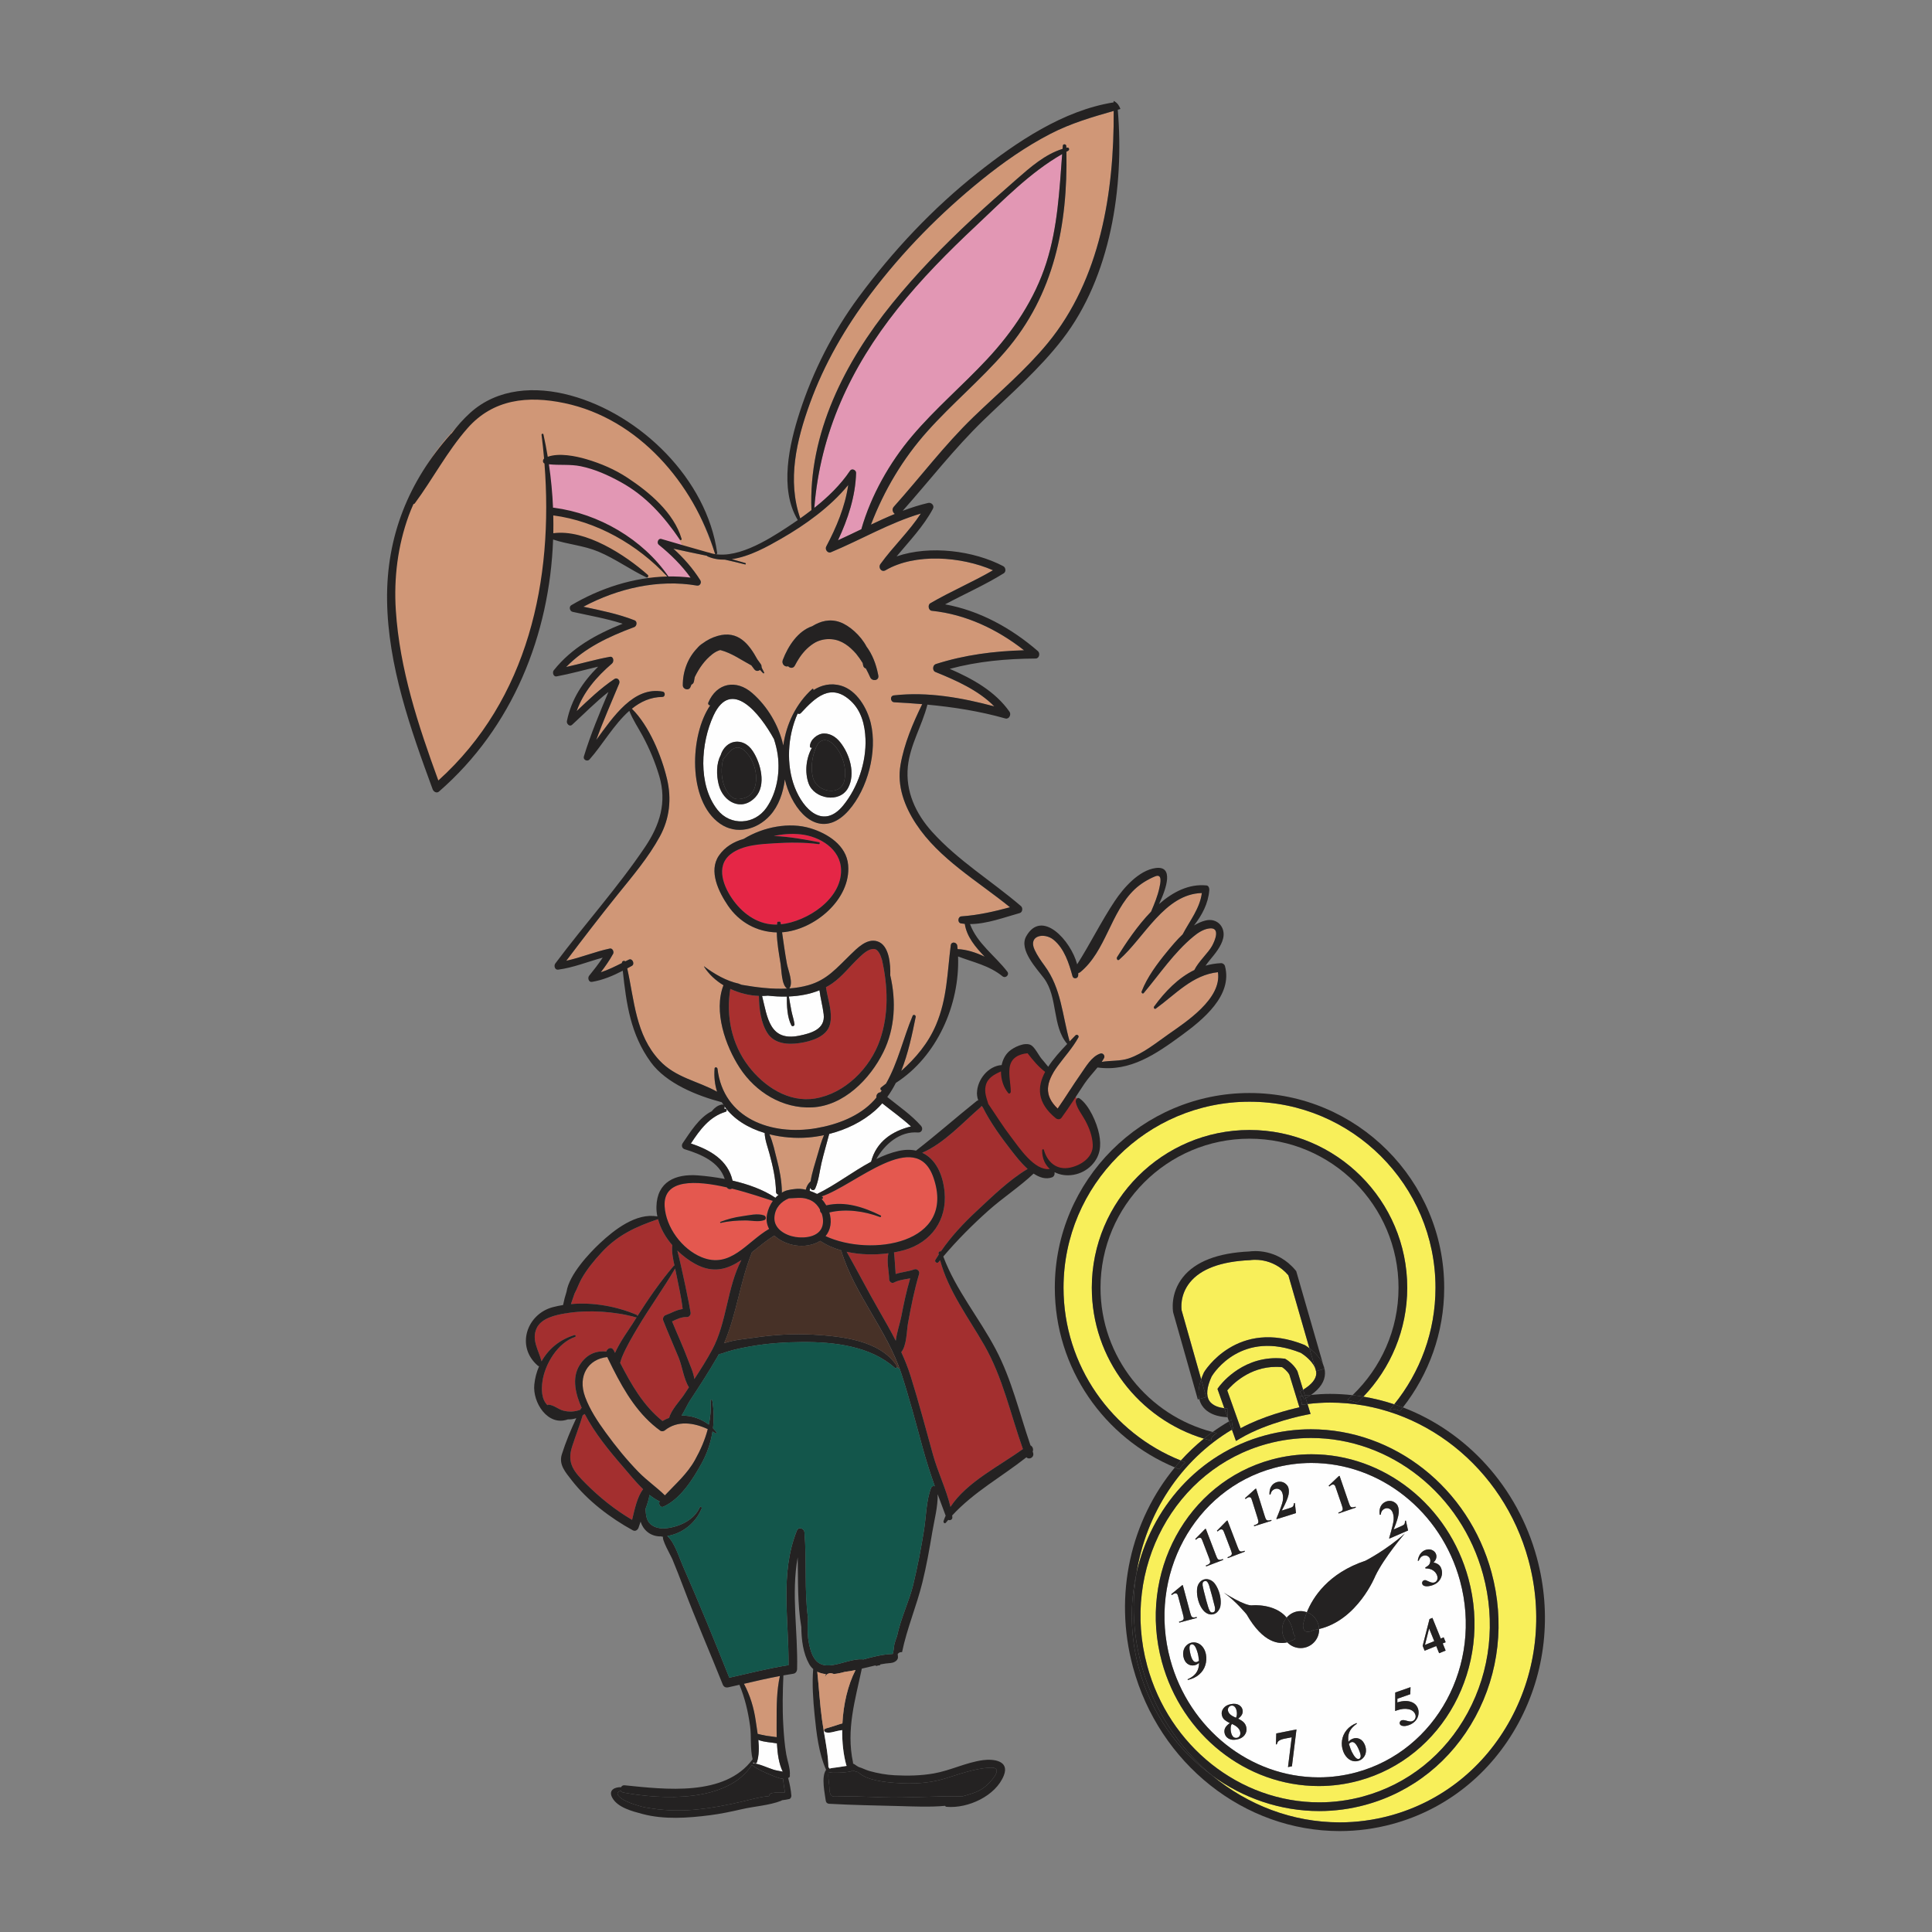 <?xml version="1.0" encoding="UTF-8"?>
<!DOCTYPE svg PUBLIC "-//W3C//DTD SVG 1.1//EN" "http://www.w3.org/Graphics/SVG/1.1/DTD/svg11.dtd">
<!-- Creator: CorelDRAW 2019 (64-Bit) -->
<svg xmlns="http://www.w3.org/2000/svg" xml:space="preserve" width="3.413in" height="3.413in" version="1.1" style="shape-rendering:geometricPrecision; text-rendering:geometricPrecision; image-rendering:optimizeQuality; fill-rule:evenodd; clip-rule:evenodd"
viewBox="0 0 3413.33 3413.33"
 xmlns:xlink="http://www.w3.org/1999/xlink">
 <rect x="0" y="0" width="3413.33" height="3413.33" fill="#808080" stroke="none"/>
 <defs>
  <style type="text/css">
   <![CDATA[
    .fil12 {fill:none}
    .fil1 {fill:#FEFEFE;fill-rule:nonzero}
    .fil6 {fill:#E52646;fill-rule:nonzero}
    .fil7 {fill:#E4584F;fill-rule:nonzero}
    .fil0 {fill:#F8EF5A;fill-rule:nonzero}
    .fil4 {fill:#E297B4;fill-rule:nonzero}
    .fil3 {fill:#D09777;fill-rule:nonzero}
    .fil8 {fill:#A9302F;fill-rule:nonzero}
    .fil5 {fill:#A32F2F;fill-rule:nonzero}
    .fil11 {fill:#473127;fill-rule:nonzero}
    .fil9 {fill:#5D91CC;fill-rule:nonzero}
    .fil2 {fill:#242222;fill-rule:nonzero}
    .fil10 {fill:#13564B;fill-rule:nonzero}
   ]]>
  </style>
 </defs>
 <g id="Layer_x0020_1">
  <g id="_2748971226208">
   <g>
    <path class="fil0" d="M2209.55 2226.22l-1.01 0.11c-51.37,2.27 -87.16,15.53 -106.38,39.41 -17.85,22.19 -15.03,46.05 -14.56,49.24l34.54 121.9c1.34,-3.88 2.86,-7.85 4.79,-12.01l0.35 -0.69c0.57,-0.96 58.53,-96.09 177.32,-48.05l1.02 0.51c0.41,0.24 3.55,2.15 7.75,5.33l-37.17 -128.89c-28.41,-33.23 -66.29,-26.93 -66.65,-26.87z"/>
    <path class="fil0" d="M2323.25 2416.22c-5.3,-11.9 -18.59,-22.16 -24.97,-26.05 -104.06,-41.75 -153.64,35.07 -157.57,41.54 -8.86,19.27 -10.24,33.8 -4.11,43.19 6.17,9.45 19.14,12.19 26.44,13.02l-12.1 -34.11 2.31 -3.27c1.5,-2.08 37.15,-51.04 101.29,-51.04 4.64,0 9.37,0.27 14.07,0.79l1.62 0.18 1.41 0.82c0.54,0.32 13.5,7.97 20.22,20.65l0.55 1.34 9.85 32.02c15.23,-9.32 23.08,-19.06 23.27,-29.01 0.02,-1.27 -0.11,-2.53 -0.33,-3.78l-0.12 0.04 -1.83 -6.33z"/>
    <path class="fil1" d="M2504.78 2757.27c0.87,-5.39 2.64,-9.72 5.31,-12.98 2.67,-3.26 6.01,-5.4 10.03,-6.4 4.1,-1.03 7.8,-0.62 11.1,1.22 3.29,1.83 5.35,4.43 6.19,7.78 0.54,2.18 0.44,4.44 -0.28,6.78 -0.74,2.33 -2.23,4.61 -4.5,6.81 3.82,0.81 6.93,2.2 9.33,4.19 2.4,1.98 4.06,4.81 4.97,8.48 1.55,6.17 0.63,11.98 -2.77,17.43 -3.39,5.45 -8.85,9.11 -16.35,10.98 -5.01,1.26 -8.88,1.34 -11.59,0.25 -1.95,-0.74 -3.15,-2.04 -3.61,-3.87 -0.34,-1.35 -0.14,-2.61 0.57,-3.79 0.73,-1.19 1.72,-1.94 2.97,-2.25 0.97,-0.24 1.92,-0.26 2.87,-0.07 0.53,0.12 2.49,0.98 5.92,2.58 3.42,1.6 6.37,2.09 8.84,1.48 2.15,-0.54 3.79,-1.86 4.91,-3.94 1.11,-2.09 1.35,-4.45 0.69,-7.07 -1,-3.99 -3.31,-7.32 -6.96,-9.99 -3.63,-2.66 -8.31,-3.96 -14.02,-3.9l-0.39 -1.53c3.09,-1.79 5.16,-3.26 6.24,-4.41 1.07,-1.14 1.87,-2.7 2.37,-4.63 0.52,-1.94 0.54,-3.77 0.11,-5.52 -0.61,-2.42 -2,-4.27 -4.2,-5.56 -2.19,-1.3 -4.6,-1.61 -7.22,-0.96 -4.07,1.02 -7,4.04 -8.78,9.07l-1.75 -0.17zm1.02 272.87c-0.84,4.09 -2.76,7.69 -5.77,10.79 -3.02,3.11 -6.71,5.42 -11.07,6.94 -4.7,1.65 -8.63,2.04 -11.76,1.15 -2.2,-0.63 -3.57,-1.74 -4.12,-3.33 -0.43,-1.22 -0.35,-2.46 0.24,-3.71 0.59,-1.26 1.5,-2.1 2.72,-2.52 1.11,-0.39 2.3,-0.56 3.59,-0.5 1.3,0.06 3.65,0.57 7.07,1.54 2.14,0.59 3.92,0.89 5.32,0.91 1,0.03 2.05,-0.14 3.16,-0.53 2.31,-0.81 4,-2.35 5.04,-4.62 1.04,-2.28 1.14,-4.6 0.31,-6.98 -1.75,-4.98 -5.65,-8.17 -11.73,-9.54 -6.08,-1.38 -12.92,-0.73 -20.52,1.92 -0.77,0.26 -1.91,0.69 -3.43,1.24l0.17 -32.7 27 -9.43 -0.46 12.47 -22.71 7.93 -0.17 6.5c9.91,-3.06 18.29,-3.24 25.13,-0.58 5.64,2.2 9.42,6.07 11.35,11.59 1.24,3.54 1.44,7.37 0.62,11.45zm-175.37 -152.06c0.02,0.33 0.1,0.64 0.1,0.97 0,18.04 -14.63,32.67 -32.67,32.67 -9.3,0 -17.65,-3.93 -23.6,-10.17 -13.59,3.44 -42.2,2.46 -71.83,-49.4 0,0 -18.59,-23.06 -40.36,-38.43 0,0 38.44,24.98 51.25,22.42 0,0 39.1,-3.39 59.85,21.74 5.99,-6.98 14.77,-11.5 24.69,-11.5 3.88,0 7.56,0.8 11.01,2.04 10.72,-26.45 37.69,-69.09 103.65,-91.07 0,0 36.74,-18.8 69.39,-48.08 0,0 -36.08,41.68 -52.09,74.98 0,0 -31.04,77.76 -99.39,93.83zm78.97 226.41c-2.19,2.78 -4.89,4.8 -8.12,6.02 -3.51,1.34 -7.12,1.61 -10.82,0.81 -3.7,-0.79 -7.09,-2.72 -10.18,-5.8 -3.07,-3.07 -5.44,-6.78 -7.09,-11.13 -2.44,-6.39 -3.17,-12.94 -2.18,-19.62 0.98,-6.68 3.67,-12.73 8.08,-18.15 4.41,-5.42 10.33,-9.57 17.71,-12.44l0.44 1.19c-4.59,3.22 -8.03,6.43 -10.34,9.63 -2.3,3.2 -3.78,6.59 -4.46,10.18 -0.68,3.58 -0.69,7.71 -0.05,12.37 0.91,-1.31 1.73,-2.25 2.44,-2.8 1.61,-1.26 3.35,-2.24 5.2,-2.94 4.27,-1.61 8.41,-1.41 12.44,0.6 4.03,2.02 7.06,5.71 9.09,11.08 1.43,3.76 1.98,7.5 1.62,11.24 -0.35,3.73 -1.61,6.99 -3.8,9.78zm-126.93 16.08l-6.94 1.37 6.56 -52.66 -12.42 2.46c-4.86,0.95 -8.39,2.31 -10.59,4.06 -1.53,1.22 -2.62,3.17 -3.25,5.83l-1.69 0.32 0.66 -19.46 35.7 -7.04 -8.05 65.12zm-83.69 -55.03c-3.03,4.02 -7.68,6.6 -13.94,7.76 -5.94,1.08 -10.8,0.46 -14.58,-1.87 -3.78,-2.33 -6.06,-5.6 -6.83,-9.82 -0.59,-3.22 -0.17,-6.22 1.26,-8.98 1.43,-2.77 4.15,-5.56 8.15,-8.36 -5.42,-2.76 -9.01,-5.17 -10.78,-7.23 -1.77,-2.06 -2.93,-4.61 -3.48,-7.65 -0.74,-4.01 0.33,-7.86 3.18,-11.55 2.85,-3.68 7.24,-6.06 13.18,-7.15 5.73,-1.06 10.38,-0.51 13.97,1.62 3.58,2.15 5.71,5.1 6.41,8.88 0.52,2.83 0.15,5.49 -1.13,7.97 -1.28,2.48 -3.51,4.91 -6.7,7.3 4.79,2.33 8.25,4.67 10.38,7.05 2.12,2.37 3.51,5.29 4.14,8.74 0.89,4.85 -0.18,9.28 -3.22,13.3zm-44.03 -223.61c-1.14,2.45 -2.6,4.54 -4.41,6.29 -1.8,1.74 -3.94,2.95 -6.43,3.61 -2.85,0.76 -5.61,0.72 -8.29,-0.11 -2.68,-0.83 -5.27,-2.37 -7.76,-4.59 -1.81,-1.64 -3.63,-3.96 -5.46,-6.98 -2.44,-4.11 -4.29,-8.52 -5.55,-13.25 -1.71,-6.4 -2.4,-12.54 -2.04,-18.38 0.3,-4.83 1.64,-8.84 4.02,-12 2.37,-3.18 5.25,-5.21 8.63,-6.12 3.41,-0.91 6.92,-0.6 10.52,0.94 3.61,1.54 6.62,4.09 9.08,7.66 3.39,4.91 5.96,10.57 7.68,17.01 1.58,5.89 2.23,11.61 1.95,17.16 -0.16,3.4 -0.8,6.32 -1.92,8.76zm-25.25 99.91c-1.92,6.36 -5.54,11.85 -10.87,16.49 -5.32,4.64 -12.04,7.88 -20.15,9.73l-0.23 -1.24c4.67,-2.06 8.52,-4.5 11.5,-7.33 3,-2.83 5.18,-6.04 6.57,-9.64 1.37,-3.59 2.06,-7.56 2.06,-11.9 -1.65,1.3 -3.07,2.24 -4.29,2.86 -1.22,0.61 -2.54,1.05 -3.94,1.32 -4.54,0.87 -8.64,-0.05 -12.29,-2.75 -3.64,-2.7 -6.01,-6.9 -7.09,-12.59 -0.74,-3.95 -0.62,-7.72 0.39,-11.32 1,-3.61 2.86,-6.6 5.56,-8.99 2.69,-2.39 5.67,-3.9 8.95,-4.52 3.51,-0.67 7.02,-0.3 10.53,1.11 3.5,1.41 6.56,3.84 9.14,7.29 2.57,3.45 4.33,7.61 5.26,12.48 1.2,6.31 0.84,12.65 -1.08,19zm-46.47 -76.73l1.57 -0.42c2.52,-0.68 4.23,-1.44 5.16,-2.31 0.92,-0.87 1.42,-1.86 1.53,-2.98 0.1,-1.11 -0.34,-3.53 -1.34,-7.24l-8.19 -30.58c-0.74,-2.73 -1.32,-4.4 -1.77,-5 -0.44,-0.61 -1.09,-1.07 -1.93,-1.35 -0.83,-0.29 -1.72,-0.31 -2.65,-0.06 -1.48,0.4 -3.16,1.35 -5.03,2.84l-1.2 -1.36 19.05 -15.73 1.44 -0.38 12.91 48.25c0.98,3.62 1.76,5.89 2.34,6.81 0.59,0.91 1.48,1.56 2.67,1.92 1.18,0.36 2.89,0.25 5.13,-0.35l1.34 -0.36 0.43 1.61 -31.06 8.31 -0.42 -1.61zm45.91 -163.65l1.39 -0.53 17.85 46.65c1.34,3.51 2.35,5.69 3.03,6.53 0.69,0.85 1.63,1.4 2.85,1.64 1.21,0.24 2.91,-0.05 5.06,-0.88l1.31 -0.5 0.59 1.56 -30.03 11.49 -0.6 -1.56 1.52 -0.57c2.44,-0.94 4.07,-1.88 4.9,-2.83 0.82,-0.96 1.23,-2 1.21,-3.12 -0.01,-1.12 -0.7,-3.47 -2.07,-7.06l-11.31 -29.57c-1.02,-2.65 -1.77,-4.24 -2.28,-4.8 -0.5,-0.56 -1.19,-0.94 -2.05,-1.15 -0.86,-0.2 -1.74,-0.12 -2.65,0.22 -1.43,0.54 -2.99,1.65 -4.69,3.33l-1.34 -1.22 17.32 -17.62zm38.32 -14.66l1.38 -0.53 17.85 46.65c1.33,3.5 2.35,5.69 3.02,6.53 0.69,0.85 1.63,1.4 2.84,1.64 1.22,0.25 2.91,-0.06 5.07,-0.87l1.31 -0.5 0.59 1.56 -30.03 11.48 -0.59 -1.56 1.51 -0.58c2.44,-0.93 4.08,-1.87 4.89,-2.83 0.82,-0.96 1.23,-1.99 1.22,-3.11 -0.02,-1.12 -0.71,-3.48 -2.07,-7.06l-11.31 -29.58c-1.01,-2.64 -1.76,-4.24 -2.27,-4.8 -0.51,-0.56 -1.19,-0.94 -2.06,-1.15 -0.87,-0.2 -1.74,-0.13 -2.64,0.22 -1.43,0.55 -3,1.66 -4.7,3.34l-1.33 -1.22 17.32 -17.63zm50.54 -56.34l1.42 -0.44 14.96 47.65c1.11,3.58 1.99,5.82 2.61,6.7 0.64,0.89 1.54,1.5 2.74,1.81 1.2,0.32 2.91,0.12 5.11,-0.57l1.33 -0.42 0.5 1.59 -30.69 9.62 -0.49 -1.59 1.54 -0.48c2.49,-0.78 4.18,-1.63 5.06,-2.53 0.88,-0.91 1.35,-1.92 1.41,-3.04 0.06,-1.12 -0.49,-3.51 -1.63,-7.18l-9.48 -30.22c-0.84,-2.69 -1.5,-4.33 -1.97,-4.93 -0.47,-0.59 -1.13,-1.02 -1.98,-1.27 -0.85,-0.26 -1.74,-0.24 -2.65,0.05 -1.46,0.46 -3.09,1.48 -4.89,3.05l-1.26 -1.31 18.37 -16.52zm28.24 -4.51c2.32,-3.63 5.54,-6.09 9.67,-7.38 2.95,-0.92 5.85,-1.08 8.72,-0.47 2.87,0.61 5.36,1.89 7.49,3.86 2.12,1.96 3.51,3.98 4.17,6.07 1.19,3.81 1.35,8.02 0.45,12.6 -1.23,6.21 -5.22,15.58 -11.99,28.12l12.58 -3.95c3.1,-0.97 5.07,-1.73 5.92,-2.28 0.85,-0.56 1.48,-1.23 1.89,-2.04 0.41,-0.81 0.79,-2.35 1.15,-4.64l1.55 -0.48 2.01 17.87 -34.29 10.76 -0.3 -0.94c6.6,-15.82 10.33,-26.24 11.22,-31.28 0.9,-5.03 0.69,-9.61 -0.61,-13.74 -0.94,-3.01 -2.65,-5.21 -5.14,-6.62 -2.48,-1.41 -5.07,-1.69 -7.76,-0.85 -4.42,1.38 -7.15,4.67 -8.2,9.84l-1.76 -0.06c-0.19,-5.99 0.89,-10.79 3.22,-14.41zm119.22 -18.03l1.41 -0.49 16.2 47.25c1.22,3.54 2.15,5.76 2.81,6.63 0.65,0.87 1.57,1.44 2.78,1.73 1.2,0.29 2.91,0.06 5.09,-0.69l1.32 -0.45 0.54 1.57 -30.42 10.43 -0.54 -1.58 1.53 -0.52c2.47,-0.85 4.13,-1.74 5,-2.67 0.85,-0.93 1.29,-1.95 1.32,-3.07 0.03,-1.12 -0.59,-3.5 -1.83,-7.13l-10.27 -29.95c-0.91,-2.67 -1.61,-4.29 -2.1,-4.87 -0.49,-0.58 -1.16,-0.99 -2.02,-1.22 -0.85,-0.22 -1.74,-0.19 -2.65,0.12 -1.44,0.5 -3.05,1.56 -4.81,3.18l-1.29 -1.28 17.93 -17zm74.04 53.6c1.93,-3.85 4.88,-6.64 8.85,-8.36 2.83,-1.23 5.71,-1.69 8.63,-1.38 2.92,0.3 5.52,1.32 7.84,3.04 2.33,1.73 3.93,3.59 4.8,5.6 1.59,3.67 2.19,7.82 1.79,12.48 -0.58,6.3 -3.56,16.05 -8.96,29.22l12.1 -5.25c2.98,-1.29 4.86,-2.26 5.64,-2.9 0.8,-0.63 1.35,-1.37 1.66,-2.21 0.32,-0.85 0.54,-2.42 0.65,-4.73l1.48 -0.65 3.89 17.56 -32.96 14.32 -0.4 -0.91c4.88,-16.43 7.5,-27.19 7.86,-32.28 0.35,-5.09 -0.33,-9.63 -2.05,-13.59 -1.26,-2.9 -3.2,-4.91 -5.82,-6.05 -2.61,-1.13 -5.22,-1.14 -7.81,-0.02 -4.24,1.84 -6.62,5.39 -7.11,10.65l-1.77 0.13c-0.81,-5.93 -0.25,-10.83 1.69,-14.67zm114.8 239.83l-5.18 2.09 5.13 12.69 -11.48 4.65 -5.13 -12.7 -20.5 8.29 -3.5 -8.64 12.15 -47.33 5.09 -2.06 14.75 36.45 5.17 -2.1 3.5 8.65zm25.38 -108.49c-33.31,-122.59 -141.21,-208.2 -262.39,-208.2 -22.42,0 -44.83,3 -66.61,8.91 -141.14,38.35 -223.2,190.13 -182.95,338.35 33.31,122.59 141.2,208.2 262.39,208.2 22.42,0 44.83,-3 66.61,-8.91 141.14,-38.35 223.21,-190.13 182.95,-338.35z"/>
    <path class="fil0" d="M2052.69 2935.95c-42.48,-156.41 44.44,-316.65 193.76,-357.21 23.09,-6.28 46.86,-9.45 70.64,-9.45 128.1,0 242.1,90.28 277.21,219.55 42.49,156.4 -44.43,316.64 -193.76,357.2 -23.09,6.28 -46.86,9.45 -70.63,9.45 -128.1,0 -242.1,-90.28 -277.22,-219.54zm355.44 237.98c79.18,-21.52 144.86,-74.1 184.93,-148.08 40.13,-74.11 49.78,-160.78 27.15,-244.06 -38.59,-142.06 -163.65,-241.27 -304.11,-241.27 -25.98,0 -51.96,3.47 -77.22,10.33 -163.6,44.44 -258.74,220.35 -212.08,392.14 38.59,142.06 163.65,241.28 304.12,241.28 25.98,0 51.96,-3.48 77.22,-10.34z"/>
    <polygon class="fil1" points="2517.49,2906.11 2533.94,2899.45 2524.9,2877.11 "/>
    <path class="fil1" d="M2392.98 3079.12c-1.93,-1.46 -3.92,-1.79 -5.97,-1.02 -1.12,0.43 -2.41,1.44 -3.85,3.05 1.25,3.96 2.21,6.84 2.89,8.63 1.47,3.88 3.26,7.48 5.39,10.82 2.11,3.33 4.1,5.49 5.94,6.46 1.32,0.68 2.61,0.79 3.87,0.31 1.29,-0.49 2.15,-1.68 2.6,-3.56 0.44,-1.89 -0.21,-5.13 -1.96,-9.74 -2.94,-7.75 -5.92,-12.74 -8.91,-14.96z"/>
    <path class="fil1" d="M2176.56 3045.78c-0.77,1 -1.28,1.87 -1.54,2.62 -0.39,1.14 -0.65,2.74 -0.76,4.81 -0.11,2.06 0.04,4.17 0.42,6.33 0.52,2.78 1.29,5.04 2.35,6.79 1.05,1.74 2.31,2.91 3.77,3.5 1.48,0.58 2.9,0.76 4.29,0.5 2.15,-0.39 3.82,-1.52 5.01,-3.37 1.19,-1.85 1.53,-4.14 1.02,-6.89 -1.04,-5.73 -5.89,-10.48 -14.56,-14.28z"/>
    <path class="fil1" d="M2112.41 2910.67c-1.19,-2.43 -2.61,-4.12 -4.22,-5.07 -0.86,-0.51 -1.88,-0.65 -3.06,-0.43 -1.48,0.28 -2.51,1.14 -3.09,2.56 -0.81,1.96 -0.76,5.4 0.17,10.28 1.56,8.17 3.6,13.62 6.14,16.35 1.65,1.76 3.54,2.44 5.7,2.03 1.15,-0.22 2.58,-0.98 4.28,-2.28 -0.33,-3.36 -0.73,-6.3 -1.21,-8.8 -1.02,-5.37 -2.59,-10.24 -4.71,-14.64z"/>
    <path class="fil1" d="M2141.31 2819.52c-2.78,-10.32 -4.45,-16.33 -5.02,-18.01 -1.36,-3.95 -2.79,-6.49 -4.28,-7.61 -0.97,-0.74 -2.28,-0.89 -3.89,-0.44 -1.25,0.33 -2.15,0.94 -2.69,1.83 -0.8,1.3 -1.04,3.28 -0.74,5.95 0.31,2.67 2.53,11.68 6.63,27.02 2.25,8.36 4.03,13.88 5.37,16.56 0.99,1.94 1.98,3.16 2.98,3.64 1,0.48 2.16,0.54 3.49,0.19 1.45,-0.39 2.42,-1.15 2.9,-2.27 0.78,-1.95 0.81,-4.65 0.07,-8.09l-4.83 -18.76z"/>
    <path class="fil1" d="M2185.23 3029.41c0.2,-1.93 0.09,-3.99 -0.31,-6.17 -0.7,-3.84 -2.07,-6.63 -4.09,-8.36 -1.52,-1.34 -3.37,-1.81 -5.57,-1.41 -1.98,0.36 -3.53,1.38 -4.66,3.07 -1.12,1.68 -1.49,3.59 -1.1,5.72 0.39,2.16 1.57,4.25 3.55,6.29 1.98,2.03 5.53,4.12 10.65,6.26 0.83,-1.67 1.34,-3.47 1.53,-5.4z"/>
    <path class="fil0" d="M2306.99 2499.71c-0.67,0.13 -67.2,12.94 -115.38,41.35l-8.03 4.74 -7.1 -20.01c-90.56,53.98 -151.81,147.94 -168.73,254.09 25.57,-115.43 109.5,-211.92 227.11,-243.87 26.56,-7.22 53.89,-10.87 81.24,-10.87 147.39,0 278.54,103.88 318.95,252.62 23.67,87.11 13.56,177.82 -28.47,255.4 -42.09,77.72 -111.13,132.98 -194.42,155.6 -26.56,7.22 -53.9,10.88 -81.24,10.88 -69.28,0 -134.97,-22.97 -189.33,-62.74 62.86,52.11 141.73,82.72 225.39,82.72 29.95,0 59.89,-4.02 88.99,-11.91 91.24,-24.79 166.93,-85.39 213.1,-170.63 46.22,-85.36 57.34,-185.21 31.27,-281.15 -44.45,-163.65 -188.52,-277.95 -350.36,-277.95 -13.34,0 -26.67,0.91 -39.94,2.53l5.42 17.59 -8.45 1.59z"/>
    <path class="fil0" d="M2265.16 2415.39c-3.55,-0.34 -7.11,-0.52 -10.61,-0.52 -47.36,0 -77.87,31.56 -86.36,41.59l23.7 66.79c39.14,-21.08 85.19,-32.73 103.85,-36.89l-17.79 -57.82c-3.69,-6.52 -10.09,-11.32 -12.79,-13.16z"/>
    <path class="fil0" d="M2207.56 1946.43c-181.19,0 -328.59,147.41 -328.59,328.59 0,138.36 85.97,256.97 207.29,305.35 12.56,-13.89 26.15,-26.83 40.76,-38.65 -114.48,-34.64 -198.08,-141.06 -198.08,-266.7 0,-153.64 124.99,-278.63 278.63,-278.63 153.64,0 278.63,125 278.63,278.63 0,74.63 -29.56,142.44 -77.51,192.5 18.61,3.09 36.84,7.64 54.57,13.52 45.54,-56.4 72.9,-128.06 72.9,-206.02 0,-181.19 -147.41,-328.59 -328.59,-328.59z"/>
    <path class="fil2" d="M2207.56 1996.39c-153.65,0 -278.63,125 -278.63,278.63 0,125.63 83.61,232.06 198.08,266.7 5.01,-4.05 10.15,-7.94 15.39,-11.74 -113.73,-29.08 -198.09,-132.3 -198.09,-254.96 0,-145.17 118.09,-263.26 263.26,-263.26 145.17,0 263.26,118.09 263.26,263.26 0,74.59 -31.27,141.93 -81.28,189.88 6.42,0.71 12.8,1.57 19.15,2.62 47.95,-50.06 77.51,-117.87 77.51,-192.5 0,-153.64 -125,-278.63 -278.63,-278.63z"/>
    <path class="fil2" d="M1878.96 2275.02c0,-181.19 147.41,-328.59 328.59,-328.59 181.19,0 328.59,147.41 328.59,328.59 0,77.96 -27.35,149.62 -72.9,206.02 5.15,1.7 10.25,3.52 15.32,5.45 45.66,-58.38 72.95,-131.78 72.95,-211.47 0,-189.66 -154.31,-343.96 -343.97,-343.96 -189.66,0 -343.97,154.3 -343.97,343.96 0,142.95 87.72,265.68 212.11,317.53 3.43,-4.14 6.94,-8.2 10.55,-12.18 -121.31,-48.37 -207.29,-166.99 -207.29,-305.35z"/>
    <path class="fil2" d="M2026.79 2942.99c-46.66,-171.79 48.48,-347.7 212.08,-392.14 25.25,-6.85 51.23,-10.33 77.22,-10.33 140.46,0 265.53,99.21 304.11,241.27 22.63,83.28 12.98,169.96 -27.15,244.06 -40.07,73.98 -105.75,126.56 -184.93,148.08 -25.26,6.85 -51.24,10.34 -77.22,10.34 -140.47,0 -265.53,-99.22 -304.12,-241.28zm385.36 245.78c83.29,-22.62 152.33,-77.88 194.42,-155.6 42.03,-77.58 52.14,-168.29 28.47,-255.4 -40.41,-148.74 -171.56,-252.62 -318.95,-252.62 -27.35,0 -54.68,3.65 -81.24,10.87 -117.61,31.94 -201.53,128.44 -227.11,243.87 -8.31,52.1 -6,107.12 8.85,161.79 21.47,79.06 66.24,146.54 124.98,195.24 54.37,39.77 120.06,62.74 189.33,62.74 27.34,0 54.68,-3.66 81.24,-10.88z"/>
    <path class="fil2" d="M2682.57 3044.41c48.11,-88.86 59.69,-192.73 32.59,-292.49 -34.02,-125.2 -124.19,-222.58 -236.59,-265.43 -1.83,2.34 -3.64,4.7 -5.53,7 -4.69,-4.46 -11.46,-4.29 -18.95,-1.57 3.13,-3.56 6.19,-7.19 9.16,-10.87 -17.73,-5.88 -35.96,-10.43 -54.57,-13.52 -3.48,3.63 -7.04,7.19 -10.71,10.64 -5.7,-2.04 -11.52,-3.64 -17.42,-4.99 3.07,-2.69 6.04,-5.46 8.98,-8.27 -13.05,-1.45 -26.24,-2.28 -39.57,-2.28 -11.26,0 -22.5,0.67 -33.71,1.79 -2.87,2.03 -5.98,4.01 -9.35,5.95l3.12 10.16c13.27,-1.62 26.59,-2.53 39.94,-2.53 161.84,0 305.91,114.3 350.36,277.95 26.07,95.93 14.95,195.78 -31.27,281.15 -46.17,85.24 -121.85,145.83 -213.1,170.63 -29.09,7.9 -59.04,11.91 -88.99,11.91 -83.66,0 -162.53,-30.61 -225.39,-82.72 -61.3,-44.84 -108.2,-111.06 -129.61,-189.89 -15.42,-56.76 -16,-113.95 -4.22,-167.13 16.92,-106.15 78.17,-200.11 168.73,-254.09l-5.19 -14.64c-9.97,5.83 -19.61,12.12 -28.89,18.83 2.43,0.62 4.85,1.27 7.3,1.81 -2.35,1.56 -4.48,3.41 -7.3,6.14 -2.13,2.08 -2.85,4.7 -2.7,7.33 -4.28,-1.08 -8.5,-2.28 -12.69,-3.54 -14.61,11.82 -28.2,24.76 -40.76,38.65 2.83,1.13 5.66,2.26 8.53,3.31 -5.14,4.05 -6.76,5.79 -11.11,12.13 -2.69,-1.04 -5.33,-2.16 -7.98,-3.26 -77.07,93.03 -109.01,224.04 -73.94,353.15 46.28,170.34 196.45,289.3 365.2,289.3 31.31,0 62.61,-4.19 93.01,-12.45 95.35,-25.9 174.4,-89.17 222.59,-178.14z"/>
    <path class="fil2" d="M2139.69 2545.26c-0.15,-2.63 0.57,-5.25 2.7,-7.33 2.81,-2.73 4.94,-4.58 7.3,-6.14 -2.45,-0.55 -4.87,-1.19 -7.3,-1.81 -5.24,3.8 -10.38,7.69 -15.39,11.74 4.19,1.27 8.41,2.46 12.69,3.54z"/>
    <path class="fil2" d="M2380.55 2473.17c5.89,1.35 11.71,2.95 17.42,4.99 3.67,-3.44 7.23,-7 10.71,-10.64 -6.34,-1.06 -12.73,-1.91 -19.15,-2.62 -2.94,2.81 -5.92,5.59 -8.98,8.27z"/>
    <path class="fil2" d="M2094.78 2583.68c-2.87,-1.06 -5.7,-2.19 -8.53,-3.31 -3.61,3.98 -7.13,8.04 -10.55,12.18 2.64,1.11 5.29,2.23 7.98,3.26 4.35,-6.35 5.96,-8.08 11.11,-12.13z"/>
    <path class="fil2" d="M2454.09 2491.91c7.49,-2.72 14.26,-2.89 18.95,1.57 1.89,-2.29 3.69,-4.66 5.53,-7 -5.07,-1.93 -10.17,-3.75 -15.32,-5.45 -2.97,3.69 -6.03,7.32 -9.16,10.87z"/>
    <path class="fil2" d="M2016.59 2941.67c-14.85,-54.67 -17.16,-109.69 -8.85,-161.79 -11.79,53.19 -11.2,110.38 4.22,167.13 21.41,78.83 68.31,145.05 129.61,189.89 -58.74,-48.7 -103.51,-116.18 -124.98,-195.24z"/>
    <path class="fil2" d="M2191.89 2523.25l-23.7 -66.79c8.49,-10.04 39,-41.59 86.36,-41.59 3.5,0 7.06,0.18 10.61,0.52 2.7,1.84 9.11,6.64 12.79,13.16l17.79 57.82c-18.66,4.16 -64.7,15.8 -103.85,36.89zm104.07 -56.3c1.67,-0.26 3.35,-0.45 5.03,-0.69l-4.22 -7.75c1.95,-1.07 3.75,-2.14 5.5,-3.2l-9.85 -32.02 -0.55 -1.34c-6.71,-12.68 -19.67,-20.33 -20.22,-20.65l-1.41 -0.82 -1.62 -0.18c-4.7,-0.52 -9.43,-0.79 -14.07,-0.79 -64.14,0 -99.79,48.96 -101.29,51.04l-2.31 3.27 12.1 34.11c3.14,0.36 5.25,0.37 5.29,0.4l0.3 15.36 2.65 7.46c1.63,-0.95 3.23,-1.96 4.88,-2.89 0.09,5.36 0.85,10.36 2.75,16.03 -0.82,0.48 -1.62,1.02 -2.44,1.5l7.1 20.01 8.03 -4.74c48.18,-28.41 114.71,-41.21 115.38,-41.35l8.45 -1.59 -5.42 -17.59c-3.42,0.42 -6.85,0.85 -10.26,1.37 0.39,-4.78 -0.96,-9.92 -3.8,-14.94z"/>
    <path class="fil2" d="M2176.16 2508.26c-1.65,0.93 -3.25,1.94 -4.88,2.89l5.19 14.64c0.82,-0.49 1.62,-1.02 2.44,-1.5 -1.91,-5.67 -2.67,-10.67 -2.75,-16.03z"/>
    <path class="fil2" d="M2300.98 2466.26c-1.68,0.24 -3.36,0.43 -5.03,0.69 2.84,5.03 4.19,10.17 3.8,14.94 3.41,-0.52 6.84,-0.95 10.26,-1.37l-3.12 -10.16c-0.95,0.55 -1.81,1.11 -2.8,1.65l-3.12 -5.75z"/>
    <path class="fil2" d="M2340.91 2426.53c0.1,-5.53 -1.14,-10.74 -3.17,-15.58l2.12 7.34 -14.65 4.23c0.22,1.25 0.35,2.51 0.33,3.78 -0.19,9.96 -8.04,19.69 -23.27,29.01l3.18 10.33c3.59,-0.46 7.2,-0.86 10.8,-1.23 16.04,-11.31 24.42,-24.01 24.66,-37.89z"/>
    <path class="fil2" d="M2136.6 2474.9c-6.13,-9.39 -4.75,-23.92 4.11,-43.19 3.93,-6.47 53.51,-83.29 157.57,-41.54 6.38,3.89 19.67,14.15 24.97,26.05l-9.88 -34.24c-4.2,-3.18 -7.33,-5.09 -7.75,-5.33l-1.02 -0.51c-118.8,-48.05 -176.75,47.08 -177.32,48.05l-0.35 0.69c-1.93,4.16 -3.45,8.13 -4.79,12.01l8.9 31.4 -12.28 3.48c1.03,4.17 2.68,8.02 4.97,11.53 12.84,19.69 40.58,20.4 44.48,20.4 0.21,0 0.35,-0 0.41,-0l0 -0.01 -5.59 -15.76c-7.3,-0.83 -20.27,-3.57 -26.44,-13.02z"/>
    <path class="fil2" d="M2306.9 2470.36c3.37,-1.94 6.47,-3.92 9.35,-5.95 -3.6,0.37 -7.21,0.77 -10.8,1.23l1.45 4.72z"/>
    <path class="fil2" d="M2163.04 2487.92l5.59 15.76 -0.3 -15.36c-0.04,-0.03 -2.15,-0.04 -5.29,-0.4z"/>
    <path class="fil2" d="M2300.98 2466.26c1.48,-0.21 2.97,-0.42 4.46,-0.62l-3.18 -10.33c-1.75,1.07 -3.55,2.13 -5.5,3.2l4.22 7.75z"/>
    <path class="fil2" d="M2300.98 2466.26l3.12 5.75c0.99,-0.54 1.85,-1.1 2.8,-1.65l-1.45 -4.72c-1.49,0.2 -2.98,0.41 -4.46,0.62z"/>
    <path class="fil2" d="M2122.14 2436.89l-34.54 -121.9c-0.47,-3.19 -3.3,-27.05 14.56,-49.24 19.22,-23.88 55.01,-37.15 106.38,-39.41l1.01 -0.11c0.37,-0.06 38.24,-6.36 66.65,26.87l37.17 128.89c7.65,5.8 18.91,15.99 24.36,28.97l-47.65 -165.21 -1.02 -1.23c-32.56,-39.47 -75.98,-34.37 -81.66,-33.51 -55.93,2.55 -95.45,17.82 -117.46,45.41 -23.05,28.89 -17.67,60.3 -17.26,62.35l43.56 153.73 2.5 -0.71c-2.41,-9.83 -1.22,-21.53 3.38,-34.88z"/>
    <path class="fil2" d="M2325.08 2422.56l0.12 -0.04c-0.35,-2.13 -1.03,-4.24 -1.95,-6.3l1.83 6.33z"/>
    <path class="fil2" d="M2313.37 2381.98l9.88 34.24c0.92,2.06 1.6,4.17 1.95,6.3l14.65 -4.23 -2.12 -7.34c-5.45,-12.98 -16.7,-23.18 -24.36,-28.97z"/>
    <path class="fil2" d="M2122.14 2436.89c-4.6,13.35 -5.8,25.05 -3.38,34.88l12.28 -3.48 -8.9 -31.4z"/>
    <path class="fil2" d="M2302.14 2871.37c0,0 1.22,-9.33 6.74,-22.95 -3.45,-1.24 -7.13,-2.04 -11.01,-2.04 -9.92,0 -18.7,4.52 -24.69,11.5 5.78,7 10.21,16.08 11.89,28.22 0,0 8.95,9.61 -2.57,12.17 0,0 -3.02,1.96 -8.23,3.28 5.95,6.24 14.3,10.17 23.6,10.17 18.04,0 32.67,-14.63 32.67,-32.67 0,-0.33 -0.09,-0.64 -0.1,-0.97 -3.17,0.74 -6.39,1.41 -9.72,1.87 0,0 -18.69,10.84 -18.58,-8.57z"/>
    <path class="fil2" d="M2273.18 2857.87c-20.75,-25.13 -59.85,-21.74 -59.85,-21.74 -12.81,2.56 -51.25,-22.42 -51.25,-22.42 21.78,15.37 40.36,38.43 40.36,38.43 29.63,51.86 58.25,52.84 71.83,49.4 -5.59,-5.86 -9.07,-13.76 -9.07,-22.5 0,-8.13 3.07,-15.46 7.97,-21.17z"/>
    <path class="fil2" d="M2285.07 2886.09c-1.68,-12.13 -6.11,-21.22 -11.89,-28.22 -4.91,5.71 -7.97,13.04 -7.97,21.17 0,8.74 3.48,16.64 9.07,22.5 5.21,-1.32 8.23,-3.28 8.23,-3.28 11.52,-2.56 2.57,-12.17 2.57,-12.17z"/>
    <path class="fil2" d="M2412.53 2757.34c-65.96,21.98 -92.93,64.62 -103.65,91.07 12.3,4.43 21.15,15.93 21.56,29.66 68.35,-16.07 99.39,-93.83 99.39,-93.83 16.01,-33.31 52.09,-74.98 52.09,-74.98 -32.64,29.28 -69.39,48.08 -69.39,48.08z"/>
    <path class="fil2" d="M2308.88 2848.41c-5.52,13.62 -6.74,22.95 -6.74,22.95 -0.11,19.41 18.58,8.57 18.58,8.57 3.33,-0.46 6.56,-1.12 9.72,-1.87 -0.41,-13.73 -9.26,-25.24 -21.56,-29.66z"/>
    <path class="fil2" d="M2329.91 3140.12c-121.19,0 -229.08,-85.61 -262.39,-208.2 -40.25,-148.22 41.81,-300 182.95,-338.35 21.78,-5.91 44.19,-8.91 66.61,-8.91 121.18,0 229.08,85.61 262.39,208.2 40.26,148.22 -41.81,300 -182.95,338.35 -21.78,5.91 -44.19,8.91 -66.61,8.91zm264.39 -351.28c-35.11,-129.27 -149.11,-219.55 -277.21,-219.55 -23.78,0 -47.55,3.17 -70.64,9.45 -149.31,40.56 -236.24,200.81 -193.76,357.21 35.12,129.26 149.12,219.54 277.22,219.54 23.77,0 47.54,-3.17 70.63,-9.45 149.33,-40.56 236.25,-200.81 193.76,-357.2z"/>
    <path class="fil2" d="M2205.59 2645.24c0.92,-0.29 1.8,-0.31 2.65,-0.05 0.85,0.25 1.5,0.67 1.98,1.27 0.47,0.59 1.13,2.23 1.97,4.93l9.48 30.22c1.15,3.67 1.69,6.06 1.63,7.18 -0.05,1.11 -0.53,2.13 -1.41,3.04 -0.88,0.9 -2.57,1.75 -5.06,2.53l-1.54 0.48 0.49 1.59 30.69 -9.62 -0.5 -1.59 -1.33 0.42c-2.2,0.69 -3.91,0.89 -5.11,0.57 -1.2,-0.31 -2.11,-0.92 -2.74,-1.81 -0.62,-0.88 -1.5,-3.12 -2.61,-6.7l-14.96 -47.65 -1.42 0.44 -18.37 16.52 1.26 1.31c1.81,-1.57 3.44,-2.59 4.89,-3.05z"/>
    <path class="fil2" d="M2252.78 2630.59c2.69,-0.85 5.28,-0.56 7.76,0.85 2.49,1.41 4.2,3.61 5.14,6.62 1.3,4.13 1.5,8.7 0.61,13.74 -0.89,5.03 -4.63,15.46 -11.22,31.28l0.3 0.94 34.29 -10.76 -2.01 -17.87 -1.55 0.48c-0.35,2.29 -0.74,3.83 -1.15,4.64 -0.41,0.81 -1.04,1.48 -1.89,2.04 -0.85,0.55 -2.82,1.31 -5.92,2.28l-12.58 3.95c6.76,-12.54 10.76,-21.91 11.99,-28.12 0.89,-4.59 0.74,-8.79 -0.45,-12.6 -0.66,-2.09 -2.05,-4.11 -4.17,-6.07 -2.13,-1.97 -4.63,-3.25 -7.49,-3.86 -2.87,-0.61 -5.77,-0.45 -8.72,0.47 -4.13,1.3 -7.35,3.75 -9.67,7.38 -2.33,3.62 -3.41,8.42 -3.22,14.41l1.76 0.06c1.05,-5.17 3.78,-8.46 8.2,-9.84z"/>
    <path class="fil2" d="M2353.43 2623.02c0.91,-0.31 1.8,-0.35 2.65,-0.12 0.85,0.23 1.52,0.64 2.02,1.22 0.48,0.57 1.19,2.2 2.1,4.87l10.27 29.95c1.24,3.64 1.86,6.01 1.83,7.13 -0.03,1.12 -0.47,2.15 -1.32,3.07 -0.86,0.93 -2.53,1.81 -5,2.67l-1.53 0.52 0.54 1.58 30.42 -10.43 -0.54 -1.57 -1.32 0.45c-2.18,0.75 -3.88,0.98 -5.09,0.69 -1.21,-0.29 -2.14,-0.86 -2.78,-1.73 -0.65,-0.87 -1.58,-3.09 -2.81,-6.63l-16.2 -47.25 -1.41 0.49 -17.93 17 1.29 1.28c1.76,-1.62 3.37,-2.68 4.81,-3.18z"/>
    <path class="fil2" d="M2439.38 2676.07c0.49,-5.26 2.87,-8.81 7.11,-10.65 2.59,-1.12 5.2,-1.11 7.81,0.02 2.62,1.14 4.57,3.15 5.82,6.05 1.72,3.96 2.41,8.5 2.05,13.59 -0.36,5.09 -2.98,15.86 -7.86,32.28l0.4 0.91 32.96 -14.32 -3.89 -17.56 -1.48 0.65c-0.11,2.31 -0.33,3.88 -0.65,4.73 -0.31,0.84 -0.87,1.58 -1.66,2.21 -0.78,0.64 -2.67,1.61 -5.64,2.9l-12.1 5.25c5.41,-13.18 8.39,-22.92 8.96,-29.22 0.39,-4.66 -0.2,-8.82 -1.79,-12.48 -0.87,-2.01 -2.47,-3.87 -4.8,-5.6 -2.32,-1.72 -4.93,-2.74 -7.84,-3.04 -2.92,-0.31 -5.79,0.15 -8.63,1.38 -3.97,1.72 -6.92,4.51 -8.85,8.36 -1.93,3.84 -2.49,8.74 -1.69,14.67l1.77 -0.13z"/>
    <path class="fil2" d="M2515.32 2748.37c2.62,-0.65 5.03,-0.34 7.22,0.96 2.2,1.29 3.59,3.14 4.2,5.56 0.44,1.75 0.41,3.59 -0.11,5.52 -0.5,1.94 -1.29,3.49 -2.37,4.63 -1.07,1.16 -3.14,2.62 -6.24,4.41l0.39 1.53c5.71,-0.06 10.39,1.24 14.02,3.9 3.65,2.67 5.96,6 6.96,9.99 0.66,2.62 0.42,4.98 -0.69,7.07 -1.12,2.08 -2.76,3.41 -4.91,3.94 -2.48,0.61 -5.43,0.12 -8.84,-1.48 -3.43,-1.61 -5.39,-2.46 -5.92,-2.58 -0.94,-0.19 -1.9,-0.18 -2.87,0.07 -1.24,0.31 -2.24,1.06 -2.97,2.25 -0.71,1.19 -0.91,2.44 -0.57,3.79 0.46,1.83 1.66,3.13 3.61,3.87 2.71,1.09 6.58,1.01 11.59,-0.25 7.51,-1.87 12.96,-5.53 16.35,-10.98 3.39,-5.44 4.31,-11.25 2.77,-17.43 -0.91,-3.67 -2.57,-6.5 -4.97,-8.48 -2.4,-1.99 -5.51,-3.38 -9.33,-4.19 2.27,-2.2 3.76,-4.48 4.5,-6.81 0.72,-2.34 0.81,-4.6 0.28,-6.78 -0.85,-3.35 -2.91,-5.95 -6.19,-7.78 -3.3,-1.84 -7,-2.24 -11.1,-1.22 -4.02,1 -7.37,3.14 -10.03,6.4 -2.67,3.27 -4.44,7.59 -5.31,12.98l1.75 0.17c1.78,-5.03 4.71,-8.05 8.78,-9.07z"/>
    <path class="fil2" d="M2517.49 2906.11l7.41 -28.99 9.04 22.33 -16.45 6.66zm13.18 -47.75l-5.09 2.06 -12.15 47.33 3.5 8.64 20.5 -8.29 5.13 12.7 11.48 -4.65 -5.13 -12.69 5.18 -2.09 -3.5 -8.65 -5.17 2.1 -14.75 -36.45z"/>
    <path class="fil2" d="M2493.83 3007.09c-6.85,-2.66 -15.22,-2.48 -25.13,0.58l0.17 -6.5 22.71 -7.93 0.46 -12.47 -27 9.43 -0.17 32.7c1.52,-0.56 2.66,-0.98 3.43,-1.24 7.59,-2.65 14.43,-3.3 20.52,-1.92 6.08,1.37 9.98,4.56 11.73,9.54 0.83,2.39 0.73,4.7 -0.31,6.98 -1.04,2.26 -2.72,3.81 -5.04,4.62 -1.11,0.39 -2.17,0.56 -3.16,0.53 -1.41,-0.02 -3.18,-0.31 -5.32,-0.91 -3.42,-0.97 -5.78,-1.48 -7.07,-1.54 -1.29,-0.05 -2.49,0.11 -3.59,0.5 -1.22,0.42 -2.13,1.26 -2.72,2.52 -0.59,1.25 -0.67,2.49 -0.24,3.71 0.55,1.59 1.92,2.7 4.12,3.33 3.14,0.89 7.06,0.49 11.76,-1.15 4.37,-1.52 8.06,-3.83 11.07,-6.94 3.01,-3.11 4.93,-6.7 5.77,-10.79 0.82,-4.09 0.62,-7.91 -0.62,-11.45 -1.93,-5.52 -5.71,-9.39 -11.35,-11.59z"/>
    <path class="fil2" d="M2403.86 3103.82c-0.44,1.89 -1.31,3.07 -2.6,3.56 -1.26,0.48 -2.55,0.37 -3.87,-0.31 -1.84,-0.97 -3.83,-3.13 -5.94,-6.46 -2.13,-3.34 -3.92,-6.94 -5.39,-10.82 -0.68,-1.79 -1.64,-4.67 -2.89,-8.63 1.44,-1.61 2.73,-2.62 3.85,-3.05 2.05,-0.78 4.04,-0.44 5.97,1.02 3,2.23 5.97,7.22 8.91,14.96 1.75,4.6 2.4,7.85 1.96,9.74zm-1.36 -31.43c-4.02,-2.01 -8.17,-2.21 -12.44,-0.6 -1.85,0.71 -3.59,1.69 -5.2,2.94 -0.72,0.55 -1.53,1.49 -2.44,2.8 -0.65,-4.67 -0.63,-8.79 0.05,-12.37 0.68,-3.58 2.17,-6.97 4.46,-10.18 2.31,-3.2 5.75,-6.41 10.34,-9.63l-0.44 -1.19c-7.39,2.87 -13.3,7.02 -17.71,12.44 -4.41,5.42 -7.11,11.47 -8.08,18.15 -0.98,6.69 -0.26,13.23 2.18,19.62 1.65,4.35 4.02,8.06 7.09,11.13 3.08,3.07 6.47,5 10.18,5.8 3.7,0.8 7.31,0.53 10.82,-0.81 3.23,-1.22 5.93,-3.24 8.12,-6.02 2.19,-2.79 3.45,-6.05 3.8,-9.78 0.35,-3.74 -0.19,-7.48 -1.62,-11.24 -2.04,-5.37 -5.06,-9.06 -9.09,-11.08z"/>
    <path class="fil2" d="M2254.17 3081.95l1.69 -0.32c0.63,-2.67 1.72,-4.61 3.25,-5.83 2.2,-1.74 5.73,-3.11 10.59,-4.06l12.42 -2.46 -6.56 52.66 6.94 -1.37 8.05 -65.12 -35.7 7.04 -0.66 19.46z"/>
    <path class="fil2" d="M2190.1 3066.94c-1.19,1.85 -2.86,2.98 -5.01,3.37 -1.39,0.26 -2.81,0.08 -4.29,-0.5 -1.46,-0.58 -2.72,-1.75 -3.77,-3.5 -1.06,-1.74 -1.83,-4 -2.35,-6.79 -0.39,-2.15 -0.53,-4.27 -0.42,-6.33 0.11,-2.07 0.37,-3.67 0.76,-4.81 0.27,-0.75 0.78,-1.62 1.54,-2.62 8.67,3.79 13.52,8.55 14.56,14.28 0.51,2.75 0.17,5.05 -1.02,6.89zm-20.59 -44.69c-0.39,-2.12 -0.02,-4.04 1.1,-5.72 1.13,-1.69 2.68,-2.71 4.66,-3.07 2.19,-0.4 4.04,0.07 5.57,1.41 2.03,1.74 3.4,4.52 4.09,8.36 0.4,2.18 0.51,4.24 0.31,6.17 -0.19,1.93 -0.7,3.73 -1.53,5.4 -5.12,-2.14 -8.67,-4.23 -10.65,-6.26 -1.98,-2.04 -3.16,-4.13 -3.55,-6.29zm28.36 21.24c-2.13,-2.37 -5.59,-4.72 -10.38,-7.05 3.19,-2.39 5.43,-4.82 6.7,-7.3 1.28,-2.48 1.65,-5.13 1.13,-7.97 -0.7,-3.78 -2.83,-6.73 -6.41,-8.88 -3.59,-2.13 -8.24,-2.68 -13.97,-1.62 -5.94,1.08 -10.33,3.46 -13.18,7.15 -2.85,3.69 -3.91,7.54 -3.18,11.55 0.56,3.04 1.72,5.59 3.48,7.65 1.77,2.06 5.36,4.47 10.78,7.23 -4,2.8 -6.72,5.59 -8.15,8.36 -1.43,2.76 -1.85,5.76 -1.26,8.98 0.77,4.22 3.06,7.5 6.83,9.82 3.78,2.33 8.65,2.95 14.58,1.87 6.26,-1.15 10.91,-3.74 13.94,-7.76 3.04,-4.02 4.11,-8.45 3.22,-13.3 -0.63,-3.45 -2.02,-6.37 -4.14,-8.74z"/>
    <path class="fil2" d="M2114.06 2936.4c-2.16,0.42 -4.06,-0.27 -5.7,-2.03 -2.54,-2.73 -4.58,-8.18 -6.14,-16.35 -0.93,-4.89 -0.98,-8.32 -0.17,-10.28 0.58,-1.42 1.61,-2.28 3.09,-2.56 1.18,-0.22 2.2,-0.08 3.06,0.43 1.61,0.94 3.03,2.64 4.22,5.07 2.12,4.4 3.69,9.28 4.71,14.64 0.48,2.5 0.88,5.44 1.21,8.8 -1.7,1.31 -3.13,2.07 -4.28,2.28zm11.28 -26.03c-2.58,-3.44 -5.64,-5.88 -9.14,-7.29 -3.52,-1.41 -7.02,-1.78 -10.53,-1.11 -3.28,0.62 -6.26,2.13 -8.95,4.52 -2.7,2.39 -4.55,5.39 -5.56,8.99 -1.02,3.6 -1.14,7.37 -0.39,11.32 1.08,5.69 3.46,9.89 7.09,12.59 3.65,2.7 7.75,3.61 12.29,2.75 1.41,-0.27 2.72,-0.7 3.94,-1.32 1.21,-0.62 2.63,-1.57 4.29,-2.86 0,4.35 -0.69,8.31 -2.06,11.9 -1.39,3.59 -3.57,6.81 -6.57,9.64 -2.99,2.83 -6.83,5.27 -11.5,7.33l0.23 1.24c8.12,-1.85 14.83,-5.09 20.15,-9.73 5.33,-4.63 8.95,-10.13 10.87,-16.49 1.92,-6.35 2.28,-12.69 1.08,-19 -0.92,-4.87 -2.68,-9.03 -5.26,-12.48z"/>
    <path class="fil2" d="M2114.09 2856.79l-1.34 0.36c-2.24,0.6 -3.94,0.71 -5.13,0.35 -1.19,-0.37 -2.08,-1.02 -2.67,-1.92 -0.59,-0.91 -1.37,-3.19 -2.34,-6.81l-12.91 -48.25 -1.44 0.38 -19.05 15.73 1.2 1.36c1.87,-1.5 3.55,-2.44 5.03,-2.84 0.93,-0.24 1.81,-0.22 2.65,0.06 0.83,0.28 1.48,0.74 1.93,1.35 0.44,0.61 1.03,2.28 1.77,5l8.19 30.58c1,3.71 1.44,6.13 1.34,7.24 -0.11,1.12 -0.61,2.11 -1.53,2.98 -0.93,0.87 -2.64,1.64 -5.16,2.31l-1.57 0.42 0.42 1.61 31.06 -8.31 -0.43 -1.61z"/>
    <path class="fil2" d="M2146.08 2846.36c-0.48,1.12 -1.44,1.87 -2.9,2.27 -1.33,0.35 -2.49,0.29 -3.49,-0.19 -1,-0.48 -1.99,-1.69 -2.98,-3.64 -1.34,-2.68 -3.13,-8.2 -5.37,-16.56 -4.1,-15.34 -6.31,-24.35 -6.63,-27.02 -0.31,-2.67 -0.06,-4.65 0.74,-5.95 0.54,-0.89 1.44,-1.51 2.69,-1.83 1.62,-0.44 2.93,-0.29 3.89,0.44 1.48,1.12 2.91,3.67 4.28,7.61 0.57,1.69 2.24,7.69 5.02,18.01l4.83 18.76c0.74,3.44 0.71,6.13 -0.07,8.09zm0.98 -47.36c-2.46,-3.57 -5.47,-6.13 -9.08,-7.66 -3.6,-1.54 -7.11,-1.85 -10.52,-0.94 -3.38,0.91 -6.25,2.94 -8.63,6.12 -2.38,3.17 -3.72,7.17 -4.02,12 -0.35,5.84 0.33,11.98 2.04,18.38 1.26,4.74 3.11,9.15 5.55,13.25 1.83,3.02 3.66,5.34 5.46,6.98 2.49,2.22 5.07,3.75 7.76,4.59 2.68,0.83 5.44,0.87 8.29,0.11 2.49,-0.67 4.63,-1.87 6.43,-3.61 1.81,-1.74 3.27,-3.83 4.41,-6.29 1.13,-2.44 1.76,-5.37 1.92,-8.76 0.28,-5.55 -0.37,-11.27 -1.95,-17.16 -1.72,-6.44 -4.29,-12.1 -7.68,-17.01z"/>
    <path class="fil2" d="M2117.65 2716.98c0.91,-0.35 1.78,-0.43 2.65,-0.22 0.87,0.21 1.55,0.58 2.05,1.15 0.51,0.56 1.26,2.16 2.28,4.8l11.31 29.57c1.38,3.59 2.07,5.94 2.07,7.06 0.02,1.12 -0.39,2.16 -1.21,3.12 -0.82,0.95 -2.46,1.9 -4.9,2.83l-1.52 0.57 0.6 1.56 30.03 -11.49 -0.59 -1.56 -1.31 0.5c-2.16,0.83 -3.85,1.12 -5.06,0.88 -1.22,-0.24 -2.16,-0.78 -2.85,-1.64 -0.68,-0.84 -1.69,-3.02 -3.03,-6.53l-17.85 -46.65 -1.39 0.53 -17.32 17.62 1.34 1.22c1.7,-1.69 3.26,-2.79 4.69,-3.33z"/>
    <path class="fil2" d="M2155.98 2702.31c0.9,-0.35 1.78,-0.42 2.64,-0.22 0.86,0.2 1.55,0.58 2.06,1.15 0.51,0.56 1.26,2.16 2.27,4.8l11.31 29.58c1.37,3.58 2.06,5.94 2.07,7.06 0.01,1.12 -0.4,2.16 -1.22,3.11 -0.81,0.96 -2.45,1.9 -4.89,2.83l-1.51 0.58 0.59 1.56 30.03 -11.48 -0.59 -1.56 -1.31 0.5c-2.16,0.82 -3.84,1.12 -5.07,0.87 -1.21,-0.24 -2.16,-0.78 -2.84,-1.64 -0.68,-0.85 -1.69,-3.03 -3.02,-6.53l-17.85 -46.65 -1.38 0.53 -17.32 17.63 1.33 1.22c1.71,-1.68 3.27,-2.79 4.7,-3.34z"/>
   </g>
   <g>
    <path class="fil3" d="M768.45 1387.59c0,0 -204.81,-449.28 74.88,-665.11 0,0 291.12,-121.61 419.75,255.24l-0.2 6.11 -81.85 -19.08 45.52 58.36 -75.25 2.2 -19.08 -14.31c0,0 -84.07,-63.87 -160.41,-60.2 0,0 -23.49,314.94 -203.35,436.8z"/>
    <path class="fil4" d="M973.28 906.74c0,0 146.09,16.16 209.96,120.4l47.72 0 -22.03 -31.56 -29.37 -33.78 27.17 5.88c0,0 -65.35,-168.11 -239.32,-154.9l5.87 93.96z"/>
    <path class="fil5" d="M1857.51 1891.92l-38.9 -36.7c0,0 -33.41,-9.18 -45.15,31.56 0,0 -52.85,9.55 -38.54,58l87.91 121.12c0,0 30.28,23.68 37.44,-2.74 0,0 74.32,32.48 76.52,-40.74l-2.2 -20.38 -36.34 -68.27 -40.74 -41.85z"/>
    <path class="fil1" d="M1434.72 1320.67c-0.28,0.1 -0.52,0.25 -0.8,0.34 -1.4,0.44 -2.91,-0.59 -2.93,-2.09 -0.19,-11.8 13.43,-23.08 25.07,-23.02 11.75,0.06 21.35,6.72 28.51,15.68 16.61,20.8 27.2,55.43 13.87,80.36 -14.79,27.65 -59.81,19.74 -69.81,-7.81 -7.02,-19.36 -4.78,-44.53 6.11,-63.45zm55.22 102.11c25.65,-31.57 40.67,-76.34 39.17,-117.09 -0.92,-24.63 -7.12,-49.88 -25.99,-67.37 -35.09,-32.51 -62.34,-6.53 -88.09,21.4 -1.8,1.94 -4.07,1.89 -5.8,0.83 -18.16,40.59 -20.41,90.88 -5.25,130.19 15.42,40 51.02,75.07 85.96,32.03z"/>
    <path class="fil2" d="M1491.81 1378.78c4.33,-19.59 -2.17,-42.87 -14.63,-58.46 -5.15,-6.46 -13.33,-14.28 -22.48,-12.45 -3.24,0.65 -5.83,2.28 -8.2,4.2 -12.3,17.91 -15.43,48.13 -9.09,65.14 8.44,22.66 48.19,29.71 54.41,1.57z"/>
    <path class="fil6" d="M1485.97 1536.84c-0.8,-36.96 -37.63,-59.25 -71.49,-62.78 -16.54,-1.72 -32.26,-0.41 -47.47,2.93 29.02,1.11 58.22,6.83 80.05,10.98 2.05,0.39 1.46,3.68 -0.63,3.39 -25.48,-3.41 -52.41,-3.12 -78.03,-1.54 -25.07,1.52 -56.24,2.96 -77.08,18.89 -28.4,21.7 -12.52,59.48 5.24,83.28 18.28,24.47 44.98,42.43 76.38,41.48 0.1,-1.14 0.14,-2.3 0.27,-3.43 0.08,-0.65 0.31,-1.1 0.58,-1.48 0.94,0.02 1.89,0 2.8,-0.12 0.41,-0.05 0.8,-0.16 1.2,-0.24 0.74,0.51 1.33,1.29 1.5,2.3 0.13,0.85 0.24,1.7 0.37,2.54 46.18,-4.94 107.43,-44.48 106.32,-96.19z"/>
    <path class="fil1" d="M1273.13 1334.6c8.7,-28.25 39.78,-33.03 56.51,-8.05 14.15,21.12 24.77,60.48 4.98,81.78 -24.31,26.16 -57.05,8.71 -64.81,-21.94 -4.32,-17.13 -4.39,-37.37 3.31,-51.78zm81.03 92.41c18.2,-26.16 24.29,-61.8 19.9,-93.11 -1.34,-9.52 -3.63,-18.93 -6.65,-28.11 -24.64,-44.85 -75.6,-109.26 -106.88,-41.53 -22.28,48.24 -28.14,121.89 7.07,166.5 22.7,28.79 65.37,26.7 86.56,-3.75z"/>
    <path class="fil2" d="M1305.11 1411.8c10.67,-0.78 21.56,-5.17 26.35,-15.49 8.87,-19.15 3.7,-44.84 -8.46,-61.54 -4.72,-6.48 -12.69,-15.44 -21.82,-13.93 -10.33,1.71 -16,12.5 -22.65,19.45 -0.2,0.19 -0.42,0.31 -0.63,0.46 -4.62,15.25 -3.28,34.06 1.02,45.92 3.96,10.88 12.31,26.15 26.19,25.13z"/>
    <path class="fil4" d="M1521.78 935.02c0.01,-0.05 0.01,-0.09 0.02,-0.13 17.09,-59.61 49.76,-117.52 89.86,-164.8 40.75,-48.06 88.81,-88.83 131.74,-134.8 46.17,-49.44 84.8,-106.53 105.38,-171.55 19.81,-62.57 22.91,-126.78 27.78,-191.54 -56.62,32.3 -104.68,82.06 -151.91,126.35 -49.19,46.12 -96.99,94.26 -139.03,147.09 -82.65,103.85 -136.54,218.89 -146.96,351.73 24.09,-19.1 46.35,-40.68 63.18,-65.73 3.15,-4.69 10.76,-1.28 10.61,3.91 -1.08,41.13 -14.42,81.7 -32,119 13.87,-6.29 27.6,-12.93 41.33,-19.53z"/>
    <path class="fil1" d="M1546.67 1961.48c-23,20.44 -51.63,34.28 -81.67,41.88 -4.49,17.06 -9.59,33.98 -13.61,51.17 -3.41,14.65 -4.95,31.32 -11.06,45.12 -2.29,5.15 -7.67,2.83 -8.98,-1.27 -0.47,1.96 -0.8,3.91 -0.92,5.57 4.37,1.44 8.72,3.32 13.12,5.49 32.37,-15.65 62.87,-39.5 95.44,-56.95 9.33,-35.82 37.45,-54.16 70.47,-62.37 -16.01,-14.73 -33.78,-27.24 -50.77,-40.83 -3.76,4.29 -7.73,8.39 -12.02,12.2z"/>
    <path class="fil7" d="M1405.4 2185.44c16.31,2.53 41.35,0.2 47.31,-18.64 2.27,-7.16 1.59,-15.49 -1.09,-23.2 -2.03,-1.48 -3.15,-4.19 -2.98,-6.72 -3.34,-6.18 -8,-11.5 -13.47,-14.74 -2.41,-1.42 -4.7,-2.41 -6.98,-3.25 -0.52,0.12 -1.05,0.12 -1.54,-0.23 -0.19,-0.12 -0.31,-0.31 -0.49,-0.45 -10.96,-3.36 -20.97,-1.2 -32.42,-1.03 -13.81,5.79 -24.3,16.54 -25.53,33.19 -1.52,20.62 19.4,32.34 37.19,35.09z"/>
    <path class="fil3" d="M1433.61 901.24c-5.7,-135.02 59.35,-262.13 142.38,-364.7 43.22,-53.4 91.21,-102.63 141.46,-149.41 25.72,-23.95 52,-47.22 78.47,-70.33 24.32,-21.22 50.03,-44.05 81.34,-53.78 0.15,-1.84 0.28,-3.67 0.43,-5.51 0.3,-3.8 6.03,-3.17 6.13,0.48 0.04,1.06 0.04,2.12 0.07,3.18 0.45,-0.11 0.89,-0.26 1.34,-0.35 3.62,-0.83 4.96,3.99 1.84,5.6 -1.02,0.54 -2.01,1.12 -3.02,1.67 2.38,129 -21.25,252.55 -108.29,353.18 -42.88,49.59 -93.44,91.66 -137.12,140.46 -43.7,48.82 -76.51,104.31 -99.93,165.19 13.94,-6.61 27.95,-13.05 42.2,-18.9 -3.77,-2.67 -5.74,-8.33 -1.87,-12.66 47.2,-52.67 89.62,-109.23 140.63,-158.46 44.28,-42.72 91.91,-82.79 131.15,-130.39 93.28,-113.11 117.69,-267.07 116.76,-410.54 -38.33,10.98 -75.59,21.79 -111.69,40.43 -43.23,22.31 -83.32,50.4 -121.15,80.92 -73.24,59.11 -139.98,126.88 -196.71,202.09 -44.65,59.22 -81.86,123.4 -107.21,193.32 -23.68,65.35 -40.38,135.85 -17.01,203.14 6.67,-4.7 13.27,-9.6 19.79,-14.63z"/>
    <path class="fil5" d="M1175.92 2323.52c11.2,-4.06 19.2,-9.47 30.15,-10.76 -2.46,-22.37 -7.95,-44.33 -12.24,-66.4 -0.33,-1.72 -0.7,-3.48 -1.08,-5.26 -20.7,35.46 -44.98,68.76 -65.95,104.07 -10.09,16.98 -20.36,34.23 -27.91,52.52 -1.32,3.19 -2.19,6.77 -3.26,10.18 19.65,38.12 40.86,75.57 74.78,102.71 3.8,-2.29 7.73,-4.14 11.8,-5.59 3.32,-13.7 20.02,-31.45 25.65,-39.96 3.08,-4.69 6.19,-9.35 9.31,-14.04 -9.23,-14.56 -11.65,-36.42 -18.2,-52.5 -8.91,-21.92 -18.65,-43.51 -27.23,-65.56 -1.38,-3.54 0.6,-8.09 4.17,-9.4z"/>
    <path class="fil7" d="M1272.84 2158.7c12.39,-4.76 24.83,-8.15 38.02,-9.9 12.08,-1.6 27.37,-5.67 39.01,-1.5 3.52,1.27 4.62,6.74 0.55,8.24 -10.65,3.9 -22.27,0.62 -33.51,0.66 -14.62,0.05 -29.17,1 -43.46,4.35 -1.15,0.26 -1.71,-1.42 -0.6,-1.85zm-33.56 62.34c51.5,21.3 79.75,-26.99 119.54,-49.88 -4.06,-7.56 -5.71,-16.4 -3.55,-26.37 1.77,-8.17 5.2,-16.22 10.11,-23.15 -14.06,-4.43 -41.97,-14.16 -72.21,-21.69 -2.77,1.76 -7.06,1.14 -9.02,-2.15 -54.48,-12.48 -112.78,-15.56 -109.91,33.41 2.19,37.17 30.65,75.6 65.05,89.82z"/>
    <path class="fil5" d="M1258.27 2384.59c25.92,-48.03 26.17,-110.19 51.6,-158.46 -23.94,16.03 -49.37,24.67 -81.93,6.72 -10.76,-5.93 -21.54,-13.94 -31.27,-23.43 8.11,31.33 22.14,99.47 23.46,109.79 0.44,3.38 -2.46,7.79 -6.18,7.64 -10.17,-0.39 -18.06,3.85 -26.6,7.74 9.14,22.23 19.23,44.09 27.67,66.6 3.9,10.39 10.13,23.1 11.7,35.26 11.1,-16.94 21.95,-34.07 31.56,-51.86z"/>
    <path class="fil3" d="M1244.04 1708.1c-0.2,-0.33 -0.31,-0.69 -0.36,-1.03 19.02,14.27 39.73,26.02 61.19,30.7 0.44,0.18 0.85,0.4 1.29,0.56 1.45,0.57 2.88,1.07 4.33,1.59 26.06,4.52 53.52,7.99 80.02,6.58 -9.85,-6.63 -9.67,-32.67 -11.24,-42.6 -2.91,-18.33 -6.6,-37.65 -6.86,-56.6 -35.19,-0.72 -66.53,-18.06 -86.47,-47.57 -15.95,-23.63 -34.59,-60.72 -15.8,-88.09 10.56,-15.35 26.02,-24.49 43.86,-29.54 34.63,-21.18 80.58,-30.16 118.1,-18.68 30.17,9.24 63.33,30.07 66.37,64.8 5.3,60.43 -59.45,114.85 -116.75,118.9 2.69,18.7 5.18,37.42 8.63,56.04 2.02,10.93 11.76,33.15 4.17,43.13 11.41,-0.84 22.64,-2.61 33.46,-5.66 33.21,-9.34 50.37,-30.62 74.1,-53.53 12.11,-11.68 29.1,-29.8 47.86,-24.04 21.46,6.61 23.57,41.61 22.91,60.11 10.62,45.15 8.51,93.64 -12.19,135.59 -23.41,47.46 -69.89,95.1 -126.11,97.7 -52,2.41 -99.67,-26.9 -127.69,-69.97 -25.17,-38.74 -46.53,-99.6 -28.69,-145.82 -13.89,-8.46 -25.84,-19.5 -34.13,-32.57zm10.85 -462.07c-2.29,0.56 -4.63,-2.11 -3.52,-4.71 14.84,-34.93 49.19,-41.7 77.77,-16.73 26.96,23.57 46.96,57.36 54.72,92.52 5.15,-38.06 22.96,-74.48 51.25,-99.93 1.24,-1.12 2.92,1.12 1.81,2.21 -0.03,0.04 -0.05,0.07 -0.09,0.1 14.17,-9.31 31.19,-13.32 49.08,-8.06 27.93,8.19 46.26,39.94 52.58,66.47 11.82,49.59 -5.37,115.65 -39.06,153.86 -37.79,42.87 -78.05,23.66 -101.24,-22.45 -5.19,-10.33 -8.94,-21.21 -11.57,-32.37 -2.94,23.84 -11.02,47.05 -26.26,63.81 -22.79,25.08 -59.19,34.75 -88.34,14.39 -57.74,-40.36 -53.39,-156.79 -17.13,-209.11zm-28.83 -42.27c-0.56,3.12 -2.31,4.93 -4.41,5.64 -0.58,1.45 -1.19,2.89 -1.75,4.35 -2.77,7.19 -13.52,4.23 -13.56,-3 -0.16,-24.58 8.87,-48.29 25.15,-65.28 2.9,-3.54 6.25,-6.54 10.04,-8.9 7.73,-5.8 16.57,-10.31 26.45,-13.12 36.15,-10.29 55.32,14.48 70.05,41.41 2.13,2.75 4.18,5.6 6.14,8.56 1.18,1.77 1.49,3.59 1.25,5.25 0.52,0.52 0.72,1.13 0.7,1.73 1.31,2.56 2.57,5.08 3.85,7.53 0.52,1.02 -0.56,2.43 -1.57,1.5 -1.99,-1.81 -3.88,-3.84 -5.74,-5.92 -2.9,2.41 -7.37,2.77 -10.33,-1.47 -1.5,-2.14 -3.13,-4.28 -4.8,-6.41 -17.85,-9.57 -34.91,-21.89 -54.22,-26.96 -0.35,-0.1 -0.65,-0.11 -0.98,-0.2 -4.5,1.36 -9.06,3.59 -13.62,7.15 -14.02,10.96 -23.66,25.02 -31.2,40.52 -0.5,2.59 -1,5.15 -1.44,7.62zm156.96 -37.84c9.48,-24.93 27.06,-51.31 51.93,-59.56 14.87,-9.3 31.53,-13.44 49.09,-7.17 16.41,5.86 36.49,23.4 46.85,43.08 10.33,13.87 16.93,30.98 20.45,49.04 0.02,0.04 0.04,0.06 0.04,0.09 0,0 -0.01,0 -0.02,0 0.14,0.71 0.3,1.41 0.43,2.11 1.67,9.3 -11.04,10.76 -14.39,3.08 -2.24,-5.08 -4.8,-10.34 -7.66,-15.62 -2.29,-0.52 -4.35,-2.39 -4.83,-5.57 -0.19,-1.31 -0.48,-2.69 -0.79,-4.07 -3.46,-5.59 -7.29,-11.04 -11.45,-16.21 -11.52,-13.09 -25.25,-24.21 -43.26,-25.8 -10.81,-0.96 -20.26,1.22 -28.59,5.49 -10.96,6.13 -20.13,15.22 -27.63,26.07 0,0 -0.01,0.01 -0.02,0.02 -0.59,0.83 -1.13,1.72 -1.69,2.58 -2.56,3.98 -4.93,8.1 -7.08,12.3 -2.9,5.62 -8.93,4.78 -11.97,1.26 -5.52,2.13 -12.16,-3.91 -9.4,-11.13zm59.17 827.32c36.9,-6.33 76.41,-21.02 102.2,-49.41 1.41,-1.56 2.7,-3.21 4.04,-4.81 -0.95,-4.34 2.67,-9.18 7.02,-9.11 0.81,-1.14 1.67,-2.25 2.46,-3.4 -2.3,0.1 -3.39,-3.68 -1.43,-5.18 2.99,-2.27 5.94,-4.56 8.87,-6.85 21.11,-36.98 30.63,-80.86 46.99,-119.71 1.39,-3.31 6.03,-1.21 5.38,2.02 -6.09,30.44 -13.22,64.33 -25.56,95.41 25.58,-22.9 47.58,-48.61 61.6,-81.69 19.67,-46.36 19.68,-91.56 25.96,-140.42 0.94,-7.31 10.75,-5.69 11.51,0.91 0.22,1.95 0.38,3.91 0.56,5.86 15.57,0.63 32.28,5.88 47.86,13.42 -16.41,-17.1 -31.74,-35.24 -35.15,-58 -2.23,-0.19 -4.44,-0.46 -6.65,-0.82 -6.63,-1.07 -5.9,-12.02 0.73,-12.47 29.73,-2.11 57.41,-8.41 85.77,-16.07 -56.96,-46.31 -125.15,-85.2 -166.05,-147.4 -20.25,-30.81 -33.79,-66.64 -27.37,-104.06 6.39,-37.13 21.73,-73.46 38.37,-107.39 -16.31,-1.39 -32.7,-2.45 -49.24,-3.29 -7.21,-0.36 -8.29,-11.33 -0.82,-12.18 59.46,-6.78 119.71,4.05 177.39,19.44 -28.13,-28.59 -67.68,-46.02 -104.13,-60.83 -5.71,-2.33 -4.9,-12.12 0.75,-13.93 50.87,-16.26 102.91,-22.92 155.92,-24.38 -47.25,-37.1 -102.76,-63.52 -163.04,-69.76 -5.93,-0.61 -7.43,-10.44 -2.52,-13.3 36.06,-21.04 74.65,-37.32 110.72,-58.29 -56.06,-24.56 -137.66,-30.57 -189.81,-0.01 -7.25,4.26 -13.59,-4.66 -9.02,-11 22.24,-30.91 50.57,-57.3 71.37,-89.19 -55.46,16.41 -105.58,46.2 -158.89,68.37 -5.79,2.41 -10.95,-5.06 -8.28,-10.11 17.77,-33.54 33.52,-70.61 38.84,-108.7 -31.62,38.74 -75.87,70.41 -118.1,94.67 -24.29,13.95 -56.41,32.03 -87.72,36.34 8.02,2.29 16.04,4.56 24.05,6.88 1.39,0.42 1.02,2.79 -0.45,2.42 -11.78,-3.03 -23.61,-5.77 -35.48,-8.41 -10.63,0.19 -21.06,-1.46 -30.88,-5.81 -0.54,-0.23 -0.9,-0.63 -1.21,-1.06 -19.72,-4.11 -39.48,-8.13 -59.13,-12.58 18.19,16.46 34.25,34.8 47.56,55.77 2.74,4.33 -0.57,10.37 -5.84,9.48 -68.36,-11.72 -139.81,4.94 -200.67,37.35 30.61,6.5 61.22,12.59 90.52,24.05 5.09,2 3.96,10.21 -0.65,11.93 -44.89,16.71 -87.19,36.39 -120.31,70.52 25.78,-5.79 51.16,-13.25 77.19,-18 6.71,-1.24 7.75,8.44 3.82,11.83 -27.81,23.95 -50.52,50.34 -62.43,84.03 21.24,-20.05 42.17,-40.35 66.61,-56.64 5.37,-3.57 10.69,2.72 8.48,8.02 -13.78,33.15 -28.29,65.96 -40.49,99.69 30.17,-41.38 66.23,-95.16 117.53,-85.45 4.83,0.92 4.56,9.33 -0.55,9.38 -21.19,0.22 -38.73,8.48 -54.09,20.85 30.63,30.04 52.74,84.29 62.14,124.21 8.24,34.9 4.68,69.57 -12.61,101.35 -20.26,37.25 -48.51,70.4 -75.06,103.29 -30.84,38.25 -60.72,77.23 -90.32,116.43 26.01,-5.64 50.83,-16.1 76.96,-21.61 4.69,-1 7.78,5.75 5.79,9.35 -6.38,11.57 -13.86,22.22 -21.79,32.64 13,-4.19 25.06,-10.26 37.36,-16.39 -0.32,-3.41 3.89,-4.93 5.89,-2.91 2.15,-1.07 4.31,-2.12 6.5,-3.15 6.17,-2.92 10.86,7.94 5.2,11.06 -2.74,1.52 -5.49,3.02 -8.23,4.49 12.69,56.8 14.67,117.19 56.87,162.49 28.76,30.89 67.89,36.36 101.86,55.39 -3.88,-12.19 -5.57,-25.8 -4.41,-40.96 0.26,-3.29 4.79,-2.49 5.14,0.41 10.41,88.01 94.96,118.69 174.58,105.02z"/>
    <path class="fil1" d="M1369.49 2115.89c0.13,0.09 0.22,0.24 0.34,0.35 1.84,-2 3.79,-3.89 5.92,-5.56 -2.37,-0.1 -4.63,-1.65 -4.71,-4.94 -0.6,-23.3 -5.59,-45.4 -11.68,-67.8 -3.15,-11.58 -7.92,-24.01 -8.43,-36.25 -29.04,-8.71 -54.95,-24.31 -71.2,-47.37 0.55,1.47 0.46,3.22 -0.26,4.57 0.78,0.04 1.52,-0 2.3,0.07 2.51,0.29 2.67,4.53 0.35,5.22 -28.74,8.59 -45.86,32.17 -61.55,56.11 34.16,11.23 65.43,29.28 73.65,65.56 27.38,6.32 54.37,15.97 75.27,30.02z"/>
    <path class="fil8" d="M1439.98 1940.76c52.66,-8.65 97.38,-53.53 114.53,-103.04 16.01,-46.2 14.24,-94.96 3.73,-141.99 -2.99,-9.97 -7.26,-18.48 -13.66,-19.11 -9.89,-0.99 -19.86,8.69 -26.5,14.85 -16.05,14.92 -29.95,33.75 -48.13,46.21 -3.46,2.37 -7.05,4.49 -10.71,6.46 2.98,21.11 12.57,44.79 7,65.94 -5.81,22.07 -34.1,29.89 -53.61,32.76 -20.54,3 -44.68,1.59 -56.97,-17.94 -11.74,-18.69 -14.54,-43.34 -14.84,-65.38 -17.19,-0.65 -34.73,-4.99 -50.61,-12.46 -7.77,47.81 2.11,97.31 32.3,136.76 27.19,35.54 70.61,64.64 117.46,56.94z"/>
    <path class="fil1" d="M1411.76 1829.83c21.39,-4.3 46.7,-11.47 43.43,-38.02 -1.76,-14.22 -5.63,-28.07 -7.4,-42.29 -16.84,6.89 -35.26,10.2 -54.11,10.98 1.66,8.76 2.85,17.6 4.71,26.31 1.61,7.59 4.2,15.03 5.25,22.7 0.42,3 -4.02,4.93 -5.51,2.02 -7.46,-14.51 -8.07,-34.46 -8.02,-50.91 -11.12,0.27 -22.38,-0.3 -33.55,-1.57 -3.37,0.35 -6.78,0.48 -10.2,0.52 9.43,37.99 13.25,80.77 65.39,70.25z"/>
    <path class="fil5" d="M1026.09 2488.97c0.4,-0.79 0.99,-1.28 1.65,-1.55 -10.52,-23.16 -18.04,-52.27 -4.09,-74.94 11.83,-19.24 28.57,-26.56 47.47,-24.65 2.04,-5.86 9.45,-9.33 13.08,-2.26 0.8,1.56 1.59,3.12 2.39,4.68 8.72,-19.94 25.53,-42.66 31.13,-51.66 2.37,-3.8 4.76,-7.58 7.17,-11.38 -0.39,0.22 -0.84,0.32 -1.36,0.18 -37.44,-10.47 -83,-13.47 -121.44,-7.5 -0.91,0.51 -1.91,0.64 -2.96,0.45 -17.87,2.94 -43.13,8.56 -51.22,26.67 -9.2,20.59 3.91,38.62 8.83,58.15 12.26,-21.98 32.37,-38.63 58.19,-46.44 2.05,-0.61 3.04,2.63 1.09,3.28 -30.54,10.28 -53.15,47.52 -57.62,78.3 -2,13.75 -2.07,31.78 8.83,42.33 0.48,-0.56 1.08,-0.99 1.89,-0.92 9.91,0.76 16.69,8.09 26.16,10.53 10.57,2.71 20.2,2.01 29.99,-1.56 0.28,-0.57 0.56,-1.14 0.83,-1.7z"/>
    <path class="fil7" d="M1452.96 2114.5c2,1.15 0.65,4.49 -1.59,3.47 0,0 -0.01,-0.01 -0.03,-0.01 3.2,3.51 6.02,7.44 8.43,11.62 33.25,-7.8 65.95,2.98 96.09,17.84 1.66,0.82 0.51,3.39 -1.25,2.73 -27.58,-10.45 -60.26,-15.03 -89.38,-8.06 2.27,7.36 3.13,15.09 1.88,22.73 -1.24,7.65 -4.32,13.96 -8.6,19.09 79.94,37.14 231.11,13.87 190.7,-103.28 -31.03,-89.94 -138.92,13.9 -197.62,33.09 0.46,0.26 0.91,0.5 1.37,0.78z"/>
    <path class="fil3" d="M1390.8 2102.96c4.69,-1.26 9.1,-1.91 13.39,-2.26 6.28,-0.89 13.02,-0.38 19.46,1.19 1.28,-6.05 3.69,-9.92 7.89,-14.32 0.18,-0.19 0.37,-0.28 0.55,-0.39 2.43,-15.74 8.05,-32.09 12.29,-46.92 3.3,-11.57 6.57,-23.55 11.38,-34.74 -9.37,1.95 -18.81,3.4 -28.26,4.14 -22.17,1.74 -45.85,-0.1 -68.19,-5.72 6.45,14.2 9.75,31.47 13.43,45.44 4.85,18.47 8.15,36.52 8.64,55.64 0.03,0.79 -0.12,1.47 -0.33,2.11 3.04,-1.75 6.24,-3.25 9.75,-4.19z"/>
    <path class="fil5" d="M1495.83 2211.56c19.8,35.01 38.2,70.9 58.33,105.76 9.79,16.95 19.5,34.03 28.41,51.5 1.76,-14.62 7.43,-30.91 9.61,-42.17 4.43,-22.87 9.23,-45.76 15.87,-68.1 -9.93,1.84 -20,2.8 -29.1,7.57 -3.69,1.93 -7.93,-2.19 -8.02,-5.74 -0.31,-14.75 -4.81,-31.56 -1.37,-46.19 -23.73,3.15 -49.71,2.73 -73.72,-2.63z"/>
    <path class="fil9" d="M1586.42 2921.76c0.18,-0.17 0.31,-0.35 0.5,-0.51 -0.57,0.57 -0.72,0.72 -0.5,0.51z"/>
    <path class="fil2" d="M1463.8 3130.7c-0.95,6.92 0.05,14.54 0.93,21.07 1.24,8.95 -0.94,22.71 9.68,22.33 27.57,-0.98 55.21,0.24 82.78,1.21 47.42,1.64 95.19,-2.72 142.46,-1.47 13.19,-3.5 26.42,-6.94 37.93,-15.07 8.69,-6.14 40.19,-37.34 11.75,-35.85 -27.92,1.47 -54.8,11.78 -81.35,19.74 -27.9,8.36 -57.3,9.35 -86.22,7.2 -16.88,-1.26 -50.76,-4.04 -65.67,-19 -1.56,-0.24 -3.1,-0.6 -4.64,-1.12 -1.72,-0.6 -3.63,-1.17 -5.41,-1.94 -0.54,0.79 -1.25,1.42 -2.19,1.63 -7.79,1.74 -15.88,2.3 -23.85,2.45 -5.48,0.11 -10.98,0.41 -16.19,-1.19z"/>
    <path class="fil1" d="M1371.67 3079.93c-9.5,-1.78 -22.07,-1.94 -31.88,-6.02 1.3,13.7 1.33,27.48 -2.51,39.47 -0.97,3 -4.88,2.32 -6.11,0 -0.33,0.62 -0.66,1.23 -1.01,1.83 0.11,0 0.2,-0.08 0.32,-0.07 12.67,1.56 24.23,7.65 36.3,11.48 4.84,1.54 10.72,2.19 16.2,3.44 -6.81,-13.32 -9.43,-31.98 -10.37,-50.1 -0.32,0 -0.63,0.04 -0.94,-0.03z"/>
    <path class="fil5" d="M1033.03 2498.14c-1.17,0.79 -2.33,1.54 -3.55,2.27 -5.63,18.83 -12.87,37.09 -18.88,55.81 -9.48,29.6 4.12,44.59 24.53,65.08 24.44,24.52 51.71,46.35 81.59,63.89 4.42,-17.99 9.01,-40.9 19.48,-54.14 -13.51,-13.07 -25.67,-28.36 -35.54,-39.74 -24.94,-28.72 -49.89,-59.3 -67.63,-93.17z"/>
    <path class="fil2" d="M1328.87 3118.66c-0.25,-0.19 -0.3,-0.44 -0.42,-0.66 -42.79,67.2 -159.69,61.62 -227.37,48.89 -2.13,-0.41 -3.44,-1.65 -4.13,-3.17 -15.34,4.55 3.34,15.7 7.61,17.68 4.61,2.26 9.35,4.22 14.22,5.87 7.08,2.33 14.31,4.73 21.68,6.06 28.03,5.01 56.21,6.6 84.62,4.09 30.67,-2.72 60.48,-8.26 90.37,-15.52 13.7,-3.33 28.54,-7.57 43.11,-8.58 0.5,-2.47 2.26,-4.8 5.04,-5.38 7.18,-1.54 15.31,-1.18 23,-1.16 -0.72,-7.95 -2.64,-16.11 -3,-24.09 -6.91,-0.55 -14.44,-3.89 -19.97,-6.11 -12.1,-4.85 -24.31,-10.05 -34.76,-17.91z"/>
    <path class="fil3" d="M1228 2579.09c9.69,-17.39 17.55,-35.44 22.41,-54.2 -24.56,-11.49 -53.46,-15.88 -76.04,2.33 -1.93,1.55 -5.56,2.02 -7.67,0.51 -38.35,-27.54 -62.64,-67.9 -83.62,-109.39 -0.27,-0.49 -0.56,-0.98 -0.77,-1.52 -3.21,-6.41 -6.39,-12.83 -9.5,-19.26 -33.45,3.39 -52.75,33.02 -39.18,70.17 8.37,22.88 22.38,43.93 36.63,63.52 17.82,24.51 37.04,48.15 58.22,69.85 14.3,14.64 31.71,26.59 46.17,40.83 18.88,-20.24 39.24,-37.53 53.33,-62.83z"/>
    <path class="fil3" d="M1338.56 3063.28c4.95,1.06 9.87,2.53 14.91,3.28 6.24,0.92 12.5,1.59 18.73,2.57 -0.25,-10.81 -0.08,-20.94 -0.11,-28.95 -0.08,-26.19 0.07,-53.33 5.77,-79.1 -21.3,3.95 -42.4,8.86 -63.51,13.74 10.86,20.37 17.54,42.44 20.83,65.49 1.03,7.2 2.32,15 3.39,22.97z"/>
    <path class="fil5" d="M1734 1953.76c-0.37,0.91 -0.86,1.79 -1.71,2.51 -30.87,26.59 -64.24,63.63 -102.94,80.33 23.26,10.78 36.43,37.29 39.46,69.12 4.69,49.28 -23.13,89.11 -70.91,102.76 -5.85,1.67 -12.09,3.01 -18.47,4.17 0.48,1 2.11,24.67 2.97,38.14 10.77,-3.59 21.9,-4.11 33.08,-8.17 4.58,-1.67 9.86,3.13 8.41,7.93 -8.51,28.39 -14.23,57.45 -19.58,86.56 -2.59,14.09 -2.13,39.78 -11.99,51.74 6.39,13.94 12.09,28.17 16.68,42.85 14.37,46.02 26.64,92.6 39.55,139.04 8.44,30.37 23.34,60.58 30.67,91.51 28.61,-43.89 87.17,-72.47 128.01,-102.23 -21.94,-61.56 -35.43,-126.14 -68.18,-183.35 -27.7,-48.4 -63.54,-95.59 -78.09,-150.18 -0.93,1.13 -1.91,2.19 -2.83,3.32 -2.55,3.15 -7.52,-0.68 -5.52,-4 1.91,-3.18 3.94,-6.29 5.97,-9.38 -0.11,-0.51 -0.25,-1 -0.36,-1.52 -0.58,-2.86 2.1,-4.9 4.06,-4 18.02,-26.25 39.92,-49.69 63.24,-71.36 27.5,-25.56 57.3,-54.97 90.02,-74.37 -11.94,-10.75 -22.23,-24.29 -28.98,-33 -17.95,-23.17 -36.71,-48.85 -50.2,-75.98 -0.83,-0.8 -1.59,-1.62 -2.33,-2.46z"/>
    <path class="fil3" d="M2042.05 1781.93c-2.33,1.7 -4.46,-1.67 -3,-3.67 19.07,-26.28 42.5,-50.54 71.06,-64.48 7.33,-15.05 24.56,-30.25 31.39,-42.75 5.09,-9.3 15.45,-33.69 -5.58,-30.65 -10.44,1.52 -19.7,7.79 -27.68,14.4 -34.29,28.42 -59.1,65.8 -87.45,99.6 -1.9,2.26 -4.66,-0.39 -3.77,-2.74 9.67,-25.32 28.18,-49.94 45.22,-70.63 8.04,-9.77 17.07,-20.63 27.2,-30.22 12.64,-24.09 30.37,-45.58 33.94,-73.05 -65.7,1.58 -102.07,79.46 -146.13,117.84 -2.81,2.44 -5.17,-2.13 -3.68,-4.49 15.18,-24.18 35.56,-55.19 60.15,-80.54 5.81,-13.7 11.59,-27.51 14.66,-42.03 1.44,-6.83 6.17,-25.75 -7.5,-20.24 -12.76,5.13 -26.25,13.45 -36.3,23 -42.57,40.52 -50.75,109.12 -95.98,146.24 -1.2,0.98 -2.35,1.4 -3.43,1.43 -0.01,1.78 -0.11,3.51 -0.35,5.11 -0.84,5.3 -8.54,5.97 -9.98,0.67 -6.17,-22.79 -14.43,-48.91 -33.49,-64.44 -16.23,-13.2 -45.43,-7.88 -33.42,17.81 4.71,10.08 11.09,19.24 17.67,28.18 29.47,40.07 31.07,86.88 44.15,133.62 3.5,-3.61 6.98,-7.21 10.35,-10.7 2.54,-2.63 6.94,0.46 5.14,3.73 -10.21,18.48 -24.36,33.71 -36.72,50.68 -20.61,28.28 -24.89,51.26 0.09,75.01 14,-19.93 26.5,-40.85 40.56,-60.74 9.03,-12.76 19.25,-31.56 34.92,-36.57 4.5,-1.44 8.76,3.7 6.49,7.94 -1.26,2.33 -2.69,4.61 -4.19,6.84 15.75,-2.65 32.89,-1.06 48.04,-6.22 25.19,-8.58 47.38,-26.83 69.14,-42.07 32.39,-22.72 95.23,-63.37 88.27,-110.21 -44.91,4.71 -74.62,38.88 -109.76,64.33z"/>
    <path class="fil5" d="M1124.91 2323.02c0.97,0.4 1.27,1.4 1.15,2.35 19.54,-30.69 40.49,-61.06 64.02,-88.67 0.46,-0.53 1.01,-0.75 1.56,-0.76 -2.58,-11.8 -5.25,-24.48 -3.83,-36.02 -11.7,-13.59 -20.89,-29.36 -25.26,-45.96 -38.51,13.07 -70.98,27.69 -99.56,58.63 -13.29,14.39 -26.02,29.74 -35.68,46.87 -4.44,7.86 -7.62,17.55 -12.2,25.8 -2.13,6.27 -4.31,12.53 -6.43,18.76 39.38,-3.56 80.5,3.92 116.24,19.01z"/>
    <path class="fil2" d="M1258.7 1155.63c4.56,-3.56 9.12,-5.8 13.62,-7.15 0.33,0.09 0.63,0.1 0.98,0.2 19.31,5.08 36.37,17.4 54.22,26.96 1.67,2.13 3.3,4.26 4.8,6.41 2.96,4.24 7.44,3.87 10.33,1.47 1.87,2.08 3.75,4.11 5.74,5.92 1.01,0.93 2.09,-0.48 1.57,-1.5 -1.28,-2.45 -2.54,-4.98 -3.85,-7.53 0.02,-0.6 -0.19,-1.21 -0.7,-1.73 0.24,-1.67 -0.07,-3.48 -1.25,-5.25 -1.96,-2.95 -4.01,-5.81 -6.14,-8.56 -14.73,-26.93 -33.9,-51.7 -70.05,-41.41 -9.87,2.81 -18.72,7.33 -26.45,13.12 -3.8,2.35 -7.14,5.36 -10.04,8.9 -16.28,16.99 -25.31,40.7 -25.15,65.28 0.04,7.23 10.79,10.19 13.56,3 0.56,-1.46 1.17,-2.9 1.75,-4.35 2.1,-0.71 3.85,-2.52 4.41,-5.64 0.45,-2.46 0.94,-5.03 1.44,-7.62 7.54,-15.5 17.18,-29.56 31.2,-40.52z"/>
    <path class="fil2" d="M1392.41 1177.05c3.04,3.52 9.07,4.36 11.97,-1.26 2.16,-4.2 4.53,-8.32 7.08,-12.3 0.56,-0.86 1.1,-1.74 1.69,-2.58 0.01,-0.01 0.02,-0.02 0.02,-0.02 7.5,-10.85 16.67,-19.94 27.63,-26.07 8.33,-4.26 17.79,-6.45 28.59,-5.49 18.02,1.59 31.75,12.7 43.26,25.8 4.17,5.17 8,10.62 11.45,16.21 0.31,1.38 0.6,2.76 0.79,4.07 0.48,3.18 2.55,5.05 4.83,5.57 2.85,5.28 5.42,10.54 7.66,15.62 3.35,7.67 16.07,6.22 14.39,-3.08 -0.13,-0.7 -0.29,-1.4 -0.43,-2.11 0.01,0 0.02,0 0.02,0 -0.01,-0.03 -0.03,-0.06 -0.04,-0.09 -3.52,-18.06 -10.11,-35.17 -20.45,-49.04 -10.37,-19.68 -30.44,-37.22 -46.85,-43.08 -17.56,-6.27 -34.22,-2.12 -49.09,7.17 -24.87,8.24 -42.45,34.63 -51.93,59.56 -2.76,7.23 3.88,13.27 9.4,11.13z"/>
    <path class="fil2" d="M1260.54 1264.26c31.28,-67.73 82.24,-3.32 106.88,41.53 3.02,9.19 5.31,18.59 6.65,28.11 4.39,31.31 -1.7,66.96 -19.9,93.11 -21.19,30.45 -63.86,32.54 -86.56,3.75 -35.2,-44.61 -29.35,-118.26 -7.07,-166.5zm148.69 -3.7c1.72,1.06 3.99,1.11 5.8,-0.83 25.75,-27.93 53.01,-53.91 88.09,-21.4 18.87,17.5 25.07,42.74 25.99,67.37 1.51,40.74 -13.52,85.52 -39.17,117.09 -34.94,43.04 -70.55,7.97 -85.96,-32.03 -15.16,-39.31 -12.91,-89.61 5.25,-130.19zm-137.2 194.58c29.15,20.37 65.55,10.69 88.34,-14.39 15.24,-16.77 23.31,-39.98 26.26,-63.81 2.63,11.15 6.39,22.04 11.57,32.37 23.19,46.11 63.45,65.32 101.24,22.45 33.68,-38.22 50.87,-104.28 39.06,-153.86 -6.33,-26.52 -24.65,-58.28 -52.58,-66.47 -17.89,-5.26 -34.91,-1.25 -49.08,8.06 0.04,-0.03 0.06,-0.06 0.09,-0.1 1.1,-1.09 -0.58,-3.33 -1.81,-2.21 -28.3,25.45 -46.1,61.87 -51.25,99.93 -7.77,-35.17 -27.77,-68.95 -54.72,-92.52 -28.57,-24.97 -62.93,-18.2 -77.77,16.73 -1.1,2.6 1.24,5.27 3.52,4.71 -36.25,52.32 -40.61,168.75 17.13,209.11z"/>
    <path class="fil2" d="M1277.9 1340.74c0.21,-0.15 0.43,-0.27 0.63,-0.46 6.66,-6.95 12.32,-17.74 22.65,-19.45 9.14,-1.52 17.1,7.44 21.82,13.93 12.16,16.7 17.33,42.39 8.46,61.54 -4.78,10.31 -15.68,14.7 -26.35,15.49 -13.89,1.02 -22.23,-14.26 -26.19,-25.13 -4.31,-11.86 -5.65,-30.67 -1.02,-45.92zm56.73 67.58c19.79,-21.29 9.17,-60.65 -4.98,-81.78 -16.73,-24.98 -47.81,-20.2 -56.51,8.05 -7.71,14.41 -7.64,34.65 -3.31,51.78 7.76,30.66 40.49,48.1 64.81,21.94z"/>
    <path class="fil2" d="M1446.49 1312.06c2.37,-1.92 4.96,-3.55 8.2,-4.2 9.16,-1.83 17.33,5.99 22.48,12.45 12.46,15.59 18.97,38.87 14.63,58.46 -6.22,28.14 -45.97,21.08 -54.41,-1.57 -6.34,-17 -3.2,-47.23 9.09,-65.14zm51.93 79.87c13.33,-24.93 2.75,-59.56 -13.87,-80.36 -7.15,-8.96 -16.76,-15.63 -28.51,-15.68 -11.64,-0.06 -25.26,11.22 -25.07,23.02 0.03,1.51 1.53,2.54 2.93,2.09 0.28,-0.09 0.53,-0.24 0.8,-0.34 -10.89,18.92 -13.13,44.09 -6.11,63.45 10,27.55 55.02,35.47 69.81,7.81z"/>
    <path class="fil2" d="M1290.22 1747.06c15.87,7.48 33.41,11.82 50.61,12.46 0.3,22.04 3.1,46.7 14.84,65.38 12.29,19.54 36.43,20.95 56.97,17.94 19.5,-2.87 47.79,-10.7 53.61,-32.76 5.57,-21.15 -4.02,-44.83 -7,-65.94 3.67,-1.97 7.25,-4.09 10.71,-6.46 18.19,-12.46 32.09,-31.29 48.13,-46.21 6.64,-6.17 16.61,-15.84 26.5,-14.85 6.4,0.63 10.67,9.15 13.66,19.11 10.51,47.03 12.28,95.79 -3.73,141.99 -17.15,49.51 -61.87,94.38 -114.53,103.04 -46.86,7.7 -90.27,-21.4 -117.46,-56.94 -30.19,-39.44 -40.07,-88.95 -32.3,-136.76zm66.36 12c11.17,1.28 22.43,1.84 33.55,1.57 -0.05,16.45 0.56,36.41 8.02,50.91 1.49,2.9 5.93,0.98 5.51,-2.02 -1.06,-7.67 -3.64,-15.11 -5.25,-22.7 -1.86,-8.71 -3.06,-17.56 -4.71,-26.31 18.85,-0.78 37.27,-4.09 54.11,-10.98 1.77,14.22 5.63,28.07 7.4,42.29 3.28,26.54 -22.04,33.72 -43.43,38.02 -52.13,10.52 -55.96,-32.26 -65.39,-70.25 3.42,-0.04 6.83,-0.17 10.2,-0.52zm22.7 -128.56c-0.17,-1.01 -0.76,-1.79 -1.5,-2.3 -0.39,0.08 -0.79,0.19 -1.2,0.24 -0.91,0.12 -1.86,0.13 -2.8,0.12 -0.27,0.38 -0.5,0.83 -0.58,1.48 -0.13,1.13 -0.17,2.29 -0.27,3.43 -31.4,0.96 -58.1,-17 -76.38,-41.48 -17.77,-23.79 -33.64,-61.57 -5.24,-83.28 20.85,-15.94 52.01,-17.37 77.08,-18.89 25.62,-1.58 52.55,-1.87 78.03,1.54 2.09,0.29 2.69,-3 0.63,-3.39 -21.83,-4.14 -51.04,-9.87 -80.05,-10.98 15.21,-3.34 30.94,-4.65 47.47,-2.93 33.86,3.53 70.69,25.82 71.49,62.78 1.11,51.71 -60.14,91.25 -106.32,96.19 -0.13,-0.84 -0.24,-1.69 -0.37,-2.54zm-72.43 255.99c28.02,43.07 75.68,72.39 127.69,69.97 56.22,-2.6 102.7,-50.23 126.11,-97.7 20.7,-41.95 22.81,-90.44 12.19,-135.59 0.67,-18.51 -1.44,-53.5 -22.91,-60.11 -18.76,-5.76 -35.76,12.35 -47.86,24.04 -23.73,22.91 -40.89,44.19 -74.1,53.53 -10.82,3.05 -22.04,4.82 -33.46,5.66 7.59,-9.98 -2.15,-32.2 -4.17,-43.13 -3.45,-18.62 -5.94,-37.33 -8.63,-56.04 57.3,-4.05 122.05,-58.46 116.75,-118.9 -3.04,-34.74 -36.2,-55.56 -66.37,-64.8 -37.52,-11.48 -83.47,-2.5 -118.1,18.68 -17.84,5.05 -33.31,14.18 -43.86,29.54 -18.8,27.37 -0.16,64.47 15.8,88.09 19.94,29.51 51.28,46.85 86.47,47.57 0.26,18.95 3.96,38.27 6.86,56.6 1.58,9.94 1.39,35.97 11.24,42.6 -26.51,1.41 -53.96,-2.06 -80.02,-6.58 -1.45,-0.52 -2.88,-1.02 -4.33,-1.59 -0.44,-0.17 -0.85,-0.39 -1.29,-0.56 -21.46,-4.69 -42.17,-16.43 -61.19,-30.7 0.05,0.35 0.16,0.7 0.36,1.03 8.29,13.07 20.23,24.1 34.13,32.57 -17.84,46.22 3.52,107.09 28.69,145.82z"/>
    <path class="fil2" d="M1273.44 2160.56c14.3,-3.35 28.84,-4.3 43.46,-4.35 11.24,-0.04 22.86,3.24 33.51,-0.66 4.07,-1.5 2.97,-6.97 -0.55,-8.24 -11.63,-4.18 -26.93,-0.11 -39.01,1.5 -13.19,1.76 -25.63,5.14 -38.02,9.9 -1.11,0.43 -0.56,2.11 0.6,1.85z"/>
    <path class="fil2" d="M2063.55 1827.81c-21.76,15.24 -43.95,33.48 -69.14,42.07 -15.15,5.16 -32.29,3.57 -48.04,6.22 1.51,-2.24 2.94,-4.51 4.19,-6.84 2.27,-4.24 -2,-9.37 -6.49,-7.94 -15.67,5.02 -25.89,23.82 -34.92,36.57 -14.06,19.89 -26.56,40.81 -40.56,60.74 -24.98,-23.76 -20.71,-46.73 -0.09,-75.01 12.37,-16.96 26.51,-32.2 36.72,-50.68 1.8,-3.27 -2.6,-6.36 -5.14,-3.73 -3.37,3.5 -6.85,7.09 -10.35,10.7 -13.08,-46.74 -14.68,-93.56 -44.15,-133.62 -6.57,-8.94 -12.95,-18.1 -17.67,-28.18 -12.02,-25.69 17.19,-31.02 33.42,-17.81 19.06,15.53 27.31,41.65 33.49,64.44 1.45,5.3 9.15,4.63 9.98,-0.67 0.24,-1.6 0.34,-3.34 0.35,-5.11 1.07,-0.02 2.23,-0.44 3.43,-1.43 45.24,-37.12 53.41,-105.72 95.98,-146.24 10.04,-9.55 23.53,-17.87 36.3,-23 13.67,-5.51 8.94,13.42 7.5,20.24 -3.06,14.52 -8.84,28.33 -14.66,42.03 -24.59,25.35 -44.97,56.35 -60.15,80.54 -1.49,2.36 0.87,6.93 3.68,4.49 44.06,-38.38 80.43,-116.26 146.13,-117.84 -3.57,27.47 -21.3,48.96 -33.94,73.05 -10.12,9.59 -19.16,20.45 -27.2,30.22 -17.04,20.69 -35.55,45.31 -45.22,70.63 -0.89,2.35 1.87,5 3.77,2.74 28.35,-33.8 53.16,-71.18 87.45,-99.6 7.97,-6.61 17.24,-12.89 27.68,-14.4 21.03,-3.04 10.67,21.34 5.58,30.65 -6.83,12.5 -24.06,27.7 -31.39,42.75 -28.57,13.94 -51.99,38.2 -71.06,64.48 -1.45,1.99 0.67,5.37 3,3.67 35.14,-25.45 64.85,-59.62 109.76,-64.33 6.96,46.85 -55.88,87.5 -88.27,110.21zm-277.01 204.39c6.76,8.71 17.04,22.25 28.98,33 -32.71,19.4 -62.52,48.81 -90.02,74.37 -23.32,21.67 -45.22,45.11 -63.24,71.36 -1.96,-0.9 -4.64,1.13 -4.06,4 0.11,0.51 0.25,1.01 0.36,1.52 -2.03,3.09 -4.06,6.2 -5.97,9.38 -1.99,3.32 2.98,7.15 5.52,4 0.93,-1.13 1.9,-2.19 2.83,-3.32 14.54,54.59 50.39,101.78 78.09,150.18 32.74,57.21 46.24,121.79 68.18,183.35 -40.84,29.76 -99.41,58.34 -128.01,102.23 -7.33,-30.93 -22.23,-61.14 -30.67,-91.51 -12.91,-46.44 -25.18,-93.02 -39.55,-139.04 -4.58,-14.69 -10.29,-28.91 -16.68,-42.85 9.87,-11.97 9.4,-37.65 11.99,-51.74 5.35,-29.11 11.07,-58.17 19.58,-86.56 1.45,-4.8 -3.82,-9.6 -8.41,-7.93 -11.18,4.06 -22.31,4.57 -33.08,8.17 -0.86,-13.47 -2.48,-37.14 -2.97,-38.14 6.39,-1.16 12.62,-2.5 18.47,-4.17 47.78,-13.66 75.59,-53.48 70.91,-102.76 -3.03,-31.83 -16.2,-58.34 -39.46,-69.12 38.7,-16.7 72.06,-53.74 102.94,-80.33 0.85,-0.72 1.34,-1.6 1.71,-2.51 0.73,0.85 1.5,1.67 2.33,2.46 13.5,27.13 32.25,52.81 50.2,75.98zm-141.57 596.58c-8.71,22.72 -8.64,50.51 -12.48,74.54 -5.22,32.74 -11.55,65.31 -19.33,97.54 -6.41,26.47 -21.94,58.75 -28.33,89.78 -1.76,4.5 -3.32,9.07 -4.58,13.82 -0.91,3.5 -1.23,13.11 -3.15,17.75 -0.22,-0.01 -0.42,-0.07 -0.66,-0.06 -17.63,0.65 -34.46,5.1 -51.3,9.7 -0.42,-0.19 -0.86,-0.3 -1.34,-0.33 -33.15,-1.86 -74.91,33.37 -90.86,-13.82 -2.64,-7.81 -4.19,-15.82 -5.25,-23.94 -0.86,-11.46 -1.21,-22.94 -0.11,-34.46 -6.82,-50.08 -2,-102.21 -6.33,-152.2 -0.61,-6.88 -10.41,-10.3 -13.36,-2.95 -30.44,75.77 -13.96,158.4 -14.78,237.72 -35.26,5.58 -69.8,14.36 -104.61,22.2 -26.47,-66.2 -53.34,-132.17 -82.05,-197.43 -6.93,-15.76 -14.17,-40.78 -27.1,-52.62 -0.13,-0.11 -0.28,-0.25 -0.42,-0.38 26.95,-4.16 50.15,-23.04 60.74,-48.5 1,-2.38 -2.41,-4.43 -3.52,-1.91 -9.82,22.22 -35.74,34.2 -58.86,36.78 -9.78,1.08 -20.57,-0.61 -28.06,-7.31 -7.57,-6.73 -8.04,-17 -8.82,-26.63 3.13,-8.38 5.89,-16.84 7.1,-24.94 5.8,4.65 11.77,8.58 17.87,11.52 -2.6,4.27 1.2,11.67 6.65,9.24 30.11,-13.43 52.27,-48.65 67.55,-76.53 9.72,-17.72 16.17,-36.71 19.22,-56.22 1.94,1.06 3.85,2.17 5.7,3.3 1.11,0.69 2.27,-0.95 1.54,-1.91 -1.97,-2.57 -4.14,-4.97 -6.41,-7.24 1.96,-16.19 1.57,-32.68 -1.28,-49.07 -0.34,-1.93 -3.03,-1.86 -2.91,0.18 0.99,14.6 -0.24,28.78 -3.13,42.55 -13.81,-10.59 -31.03,-16.33 -48.13,-15.99 5.87,-9.38 10.81,-20.44 14.36,-25.85 16.81,-25.6 33.57,-51.24 48.84,-77.81 0.93,-1.62 1.76,-3.28 2.64,-4.91 4.91,-0.46 9.37,-2.63 14.59,-4.26 13.57,-4.25 27.57,-7.05 41.56,-9.52 30.15,-5.3 60.92,-7.41 91.49,-7.58 55.64,-0.32 119.99,6.98 163.15,45.54 2.22,1.97 5.03,-1.07 3.54,-3.38 -29.43,-45.57 -98.35,-52.39 -147.2,-55.22 -35.33,-2.04 -70.95,0.22 -105.9,5.47 -12.56,1.89 -35.19,3.63 -51.89,9.65 22.07,-51.2 28.13,-108.8 49.11,-160.68 12.88,-10.17 25.74,-21.04 39.53,-29.5 9.96,9.31 23.93,15.31 37.19,17.37 15.02,2.33 31.55,-0.09 43.85,-8.01 10.91,7.45 23.54,12.95 37.02,16.81 23.25,77.43 81.35,140.88 106.4,217.81 13.85,42.57 25.34,85.89 37.09,129.07 6.48,23.8 13.94,46.89 21.95,69.81 -2.46,-0.92 -5.26,-0.3 -6.53,3.02zm-156.65 416c-4.13,0.96 -8.26,2.55 -11.59,3.59 -4.24,1.3 -8.47,2.68 -12.72,3.96 -1.6,0.48 -3.2,0.87 -4.79,1.35 -1.42,0.44 -2.71,2.44 -2.75,1.05 0,-0.27 -0.42,-0.32 -0.47,-0.04 -0.05,0.51 0.35,1.44 0.27,1.79 -0.38,1.8 0.76,3.55 2.48,4.03 6.17,1.76 13.39,-0.68 19.4,-2.11 3.03,-0.71 6.43,-1.22 9.8,-1.78 -0.23,21.98 2.15,43.22 7.09,61.37 0.2,0.72 0.47,1.31 0.78,1.86 -5.47,0.92 -10.94,1.78 -16.45,2.54 -4.72,0.64 -9.56,0.98 -14.12,2.33 0.04,-0.1 0.06,-0.2 0.09,-0.31 0.4,-1.04 -0.53,-2.01 -1.54,-1.46 -0.05,0.03 -0.09,0.07 -0.12,0.1 -0.59,-28.27 -7.49,-56.43 -11.32,-84.38 -3.89,-28.3 -5.44,-56.78 -8.41,-85.13 4.57,2.23 9.67,3.57 15.13,4.12 -0.53,1.51 -0.97,3.06 -1.35,4.63 0.19,-0.12 0.38,-0.27 0.57,-0.39 1.59,-4.79 7.72,-6.89 12.31,-5.3l2.63 0.93c6.38,-0.63 12.86,-1.96 19.14,-3.78 6.26,-0.7 12.67,-1.86 19.18,-3.22 -13.8,26.75 -21.47,60.85 -23.21,94.25zm15.53 84.65c0.93,-0.21 1.65,-0.85 2.19,-1.63 1.78,0.77 3.69,1.34 5.41,1.94 1.54,0.52 3.08,0.87 4.64,1.12 14.91,14.97 48.79,17.74 65.67,19 28.92,2.16 58.33,1.16 86.22,-7.2 26.56,-7.96 53.44,-18.27 81.35,-19.74 28.44,-1.5 -3.06,29.7 -11.75,35.85 -11.51,8.12 -24.73,11.57 -37.93,15.07 -47.26,-1.25 -95.04,3.11 -142.46,1.47 -27.56,-0.97 -55.2,-2.19 -82.78,-1.21 -10.62,0.38 -8.44,-13.38 -9.68,-22.33 -0.89,-6.53 -1.88,-14.15 -0.93,-21.07 5.22,1.6 10.71,1.3 16.19,1.19 7.96,-0.15 16.06,-0.7 23.85,-2.45zm-120.87 0.63c-5.48,-1.25 -11.35,-1.9 -16.2,-3.44 -12.07,-3.84 -23.63,-9.93 -36.3,-11.48 -0.12,-0.01 -0.21,0.07 -0.32,0.07 0.35,-0.59 0.68,-1.21 1.01,-1.83 1.23,2.32 5.15,3 6.11,0 3.84,-11.99 3.81,-25.76 2.51,-39.47 9.81,4.07 22.38,4.24 31.88,6.02 0.31,0.06 0.62,0.03 0.94,0.03 0.94,18.12 3.55,36.78 10.37,50.1zm3.63 36.7c-7.69,-0.02 -15.82,-0.37 -23,1.16 -2.78,0.59 -4.54,2.91 -5.04,5.38 -14.57,1 -29.41,5.25 -43.11,8.58 -29.9,7.27 -59.71,12.8 -90.37,15.52 -28.41,2.52 -56.59,0.93 -84.62,-4.09 -7.37,-1.33 -14.6,-3.73 -21.68,-6.06 -4.87,-1.65 -9.61,-3.61 -14.22,-5.87 -4.27,-1.98 -22.95,-13.13 -7.61,-17.68 0.7,1.52 2,2.77 4.13,3.17 67.68,12.74 184.58,18.31 227.37,-48.89 0.12,0.22 0.17,0.47 0.42,0.66 10.46,7.86 22.67,13.06 34.76,17.91 5.52,2.22 13.06,5.56 19.97,6.11 0.35,7.97 2.27,16.14 3,24.09zm-72.25 -191.95c21.11,-4.88 42.21,-9.8 63.51,-13.74 -5.7,25.78 -5.85,52.92 -5.77,79.1 0.03,8.01 -0.14,18.14 0.11,28.95 -6.23,-0.98 -12.49,-1.65 -18.73,-2.57 -5.03,-0.75 -9.96,-2.22 -14.91,-3.28 -1.07,-7.97 -2.35,-15.78 -3.39,-22.97 -3.28,-23.04 -9.97,-45.12 -20.83,-65.49zm-185.85 -373.73c-21.19,-21.7 -40.4,-45.34 -58.22,-69.85 -14.25,-19.59 -28.26,-40.64 -36.63,-63.52 -13.57,-37.14 5.73,-66.78 39.18,-70.17 3.11,6.42 6.28,12.84 9.5,19.26 0.21,0.54 0.5,1.02 0.77,1.52 20.98,41.49 45.27,81.85 83.62,109.39 2.11,1.51 5.73,1.04 7.67,-0.51 22.59,-18.21 51.48,-13.81 76.04,-2.33 -4.87,18.76 -12.72,36.81 -22.41,54.2 -14.09,25.3 -34.45,42.59 -53.33,62.83 -14.46,-14.24 -31.87,-26.19 -46.17,-40.83zm-11.79 84.1c-29.87,-17.54 -57.14,-39.36 -81.59,-63.89 -20.41,-20.49 -34.01,-35.48 -24.53,-65.08 6.01,-18.73 13.25,-36.98 18.88,-55.81 1.22,-0.72 2.38,-1.48 3.55,-2.27 17.73,33.87 42.69,64.44 67.63,93.17 9.87,11.38 22.03,26.67 35.54,39.74 -10.46,13.24 -15.06,36.15 -19.48,54.14zm-121.44 -192.96c-9.47,-2.43 -16.25,-9.77 -26.16,-10.53 -0.81,-0.07 -1.42,0.36 -1.89,0.92 -10.91,-10.55 -10.83,-28.58 -8.83,-42.33 4.47,-30.78 27.08,-68.02 57.62,-78.3 1.95,-0.65 0.96,-3.89 -1.09,-3.28 -25.81,7.8 -45.92,24.46 -58.19,46.44 -4.93,-19.53 -18.03,-37.57 -8.83,-58.15 8.09,-18.11 33.35,-23.73 51.22,-26.67 1.05,0.19 2.06,0.06 2.96,-0.45 38.44,-5.96 84.01,-2.97 121.44,7.5 0.52,0.14 0.97,0.04 1.36,-0.18 -2.41,3.8 -4.8,7.59 -7.17,11.38 -5.61,9 -22.41,31.72 -31.13,51.66 -0.8,-1.56 -1.58,-3.12 -2.39,-4.68 -3.63,-7.07 -11.05,-3.59 -13.08,2.26 -18.91,-1.91 -35.65,5.41 -47.47,24.65 -13.95,22.68 -6.43,51.78 4.09,74.94 -0.66,0.27 -1.25,0.76 -1.65,1.55 -0.27,0.56 -0.54,1.13 -0.83,1.7 -9.79,3.57 -19.41,4.27 -29.99,1.56zm19.82 -206.98c4.58,-8.26 7.76,-17.94 12.2,-25.8 9.65,-17.13 22.39,-32.48 35.68,-46.87 28.58,-30.94 61.05,-45.55 99.56,-58.63 4.37,16.6 13.55,32.37 25.26,45.96 -1.42,11.54 1.25,24.22 3.83,36.02 -0.55,0.01 -1.1,0.23 -1.56,0.76 -23.53,27.61 -44.48,57.97 -64.02,88.67 0.12,-0.94 -0.18,-1.95 -1.15,-2.35 -35.74,-15.09 -76.86,-22.57 -116.24,-19.01 2.13,-6.23 4.3,-12.48 6.43,-18.76zm199.92 115.95c-8.44,-22.51 -18.54,-44.37 -27.67,-66.6 8.54,-3.89 16.43,-8.13 26.6,-7.74 3.72,0.15 6.63,-4.26 6.18,-7.64 -1.32,-10.32 -15.34,-78.46 -23.46,-109.79 9.73,9.49 20.52,17.5 31.27,23.43 32.56,17.95 57.99,9.31 81.93,-6.72 -25.43,48.28 -25.68,110.43 -51.6,158.46 -9.6,17.79 -20.45,34.92 -31.56,51.86 -1.57,-12.16 -7.8,-24.86 -11.7,-35.26zm-43.27 -68.28c8.58,22.05 18.31,43.65 27.23,65.56 6.55,16.09 8.97,37.95 18.2,52.5 -3.12,4.69 -6.23,9.35 -9.31,14.04 -5.64,8.51 -22.33,26.26 -25.65,39.96 -4.06,1.45 -8,3.3 -11.8,5.59 -33.93,-27.13 -55.13,-64.59 -74.78,-102.71 1.07,-3.41 1.94,-7 3.26,-10.18 7.55,-18.29 17.82,-35.55 27.91,-52.52 20.98,-35.31 45.25,-68.61 65.95,-104.07 0.38,1.78 0.75,3.54 1.08,5.26 4.28,22.07 9.77,44.03 12.24,66.4 -10.96,1.3 -18.95,6.7 -30.15,10.76 -3.57,1.3 -5.55,5.86 -4.17,9.4zm112.41 -235.1c1.96,3.29 6.26,3.91 9.02,2.15 30.24,7.53 58.15,17.26 72.21,21.69 -4.92,6.93 -8.34,14.98 -10.11,23.15 -2.16,9.96 -0.51,18.81 3.55,26.37 -39.78,22.89 -68.04,71.17 -119.54,49.88 -34.4,-14.22 -62.86,-52.65 -65.05,-89.82 -2.87,-48.98 55.43,-45.9 109.91,-33.41zm-63.57 -77.52c15.69,-23.95 32.81,-47.52 61.55,-56.11 2.31,-0.69 2.16,-4.93 -0.35,-5.22 -0.78,-0.07 -1.52,-0.04 -2.3,-0.07 0.72,-1.35 0.8,-3.1 0.26,-4.57 16.25,23.06 42.16,38.66 71.2,47.37 0.5,12.24 5.28,24.67 8.43,36.25 6.09,22.4 11.08,44.5 11.68,67.8 0.09,3.3 2.34,4.84 4.71,4.94 -2.13,1.67 -4.08,3.56 -5.92,5.56 -0.12,-0.11 -0.21,-0.26 -0.34,-0.35 -20.9,-14.05 -47.89,-23.7 -75.27,-30.02 -8.22,-36.29 -39.48,-54.33 -73.65,-65.56zm47.02 -132.08c-0.35,-2.9 -4.88,-3.7 -5.14,-0.41 -1.15,15.16 0.54,28.77 4.41,40.96 -33.98,-19.04 -73.1,-24.51 -101.86,-55.39 -42.2,-45.3 -44.18,-105.69 -56.87,-162.49 2.74,-1.47 5.49,-2.98 8.23,-4.49 5.67,-3.12 0.97,-13.97 -5.2,-11.06 -2.19,1.03 -4.35,2.08 -6.5,3.15 -2,-2.02 -6.21,-0.5 -5.89,2.91 -12.3,6.12 -24.37,12.19 -37.36,16.39 7.93,-10.41 15.41,-21.06 21.79,-32.64 1.99,-3.59 -1.09,-10.34 -5.79,-9.35 -26.13,5.51 -50.94,15.97 -76.96,21.61 29.6,-39.2 59.48,-78.18 90.32,-116.43 26.54,-32.89 54.8,-66.04 75.06,-103.29 17.28,-31.78 20.84,-66.45 12.61,-101.35 -9.4,-39.93 -31.51,-94.17 -62.14,-124.21 15.35,-12.38 32.89,-20.63 54.09,-20.85 5.1,-0.05 5.37,-8.46 0.55,-9.38 -51.3,-9.7 -87.36,44.07 -117.53,85.45 12.2,-33.72 26.71,-66.54 40.49,-99.69 2.2,-5.29 -3.12,-11.59 -8.48,-8.02 -24.44,16.29 -45.37,36.59 -66.61,56.64 11.91,-33.69 34.62,-60.08 62.43,-84.03 3.93,-3.39 2.89,-13.07 -3.82,-11.83 -26.03,4.76 -51.41,12.22 -77.19,18 33.12,-34.13 75.43,-53.81 120.31,-70.52 4.61,-1.72 5.74,-9.93 0.65,-11.93 -29.3,-11.46 -59.91,-17.55 -90.52,-24.05 60.85,-32.41 132.31,-49.08 200.67,-37.35 5.27,0.89 8.58,-5.14 5.84,-9.48 -13.3,-20.98 -29.37,-39.31 -47.56,-55.77 19.65,4.45 39.41,8.46 59.13,12.58 0.31,0.43 0.67,0.83 1.21,1.06 9.82,4.35 20.24,6 30.88,5.81 11.87,2.64 23.7,5.38 35.48,8.41 1.47,0.37 1.84,-2 0.45,-2.42 -8.02,-2.31 -16.04,-4.59 -24.05,-6.88 31.31,-4.31 63.44,-22.39 87.72,-36.34 42.22,-24.25 86.48,-55.93 118.1,-94.67 -5.32,38.09 -21.07,75.17 -38.84,108.7 -2.68,5.06 2.49,12.53 8.28,10.11 53.31,-22.17 103.44,-51.96 158.89,-68.37 -20.79,31.89 -49.12,58.28 -71.37,89.19 -4.57,6.34 1.77,15.26 9.02,11 52.15,-30.56 133.75,-24.55 189.81,0.01 -36.07,20.97 -74.65,37.25 -110.72,58.29 -4.91,2.85 -3.41,12.69 2.52,13.3 60.28,6.24 115.78,32.66 163.04,69.76 -53.01,1.46 -105.05,8.12 -155.92,24.38 -5.65,1.81 -6.46,11.6 -0.75,13.93 36.44,14.81 75.99,32.24 104.13,60.83 -57.67,-15.39 -117.92,-26.22 -177.39,-19.44 -7.47,0.85 -6.39,11.81 0.82,12.18 16.54,0.84 32.93,1.9 49.24,3.29 -16.65,33.93 -31.98,70.26 -38.37,107.39 -6.42,37.42 7.12,73.26 27.37,104.06 40.89,62.19 109.09,101.09 166.05,147.4 -28.36,7.67 -56.04,13.96 -85.77,16.07 -6.63,0.46 -7.36,11.4 -0.73,12.47 2.21,0.36 4.42,0.63 6.65,0.82 3.41,22.76 18.74,40.9 35.15,58 -15.58,-7.54 -32.28,-12.78 -47.86,-13.42 -0.18,-1.95 -0.33,-3.91 -0.56,-5.86 -0.76,-6.59 -10.56,-8.22 -11.51,-0.91 -6.28,48.86 -6.3,94.06 -25.96,140.42 -14.02,33.08 -36.02,58.79 -61.6,81.69 12.33,-31.07 19.46,-64.96 25.56,-95.41 0.65,-3.23 -3.99,-5.33 -5.38,-2.02 -16.36,38.85 -25.88,82.73 -46.99,119.71 -2.93,2.29 -5.89,4.58 -8.87,6.85 -1.96,1.5 -0.87,5.28 1.43,5.18 -0.8,1.15 -1.65,2.26 -2.46,3.4 -4.35,-0.07 -7.98,4.76 -7.02,9.11 -1.34,1.6 -2.63,3.25 -4.04,4.81 -25.78,28.39 -65.3,43.08 -102.2,49.41 -79.63,13.66 -164.17,-17.01 -174.58,-105.02zm234.24 -1056.58c-16.83,25.05 -39.09,46.63 -63.18,65.73 10.42,-132.84 64.32,-247.88 146.96,-351.73 42.04,-52.83 89.84,-100.97 139.03,-147.09 47.23,-44.29 95.29,-94.06 151.91,-126.35 -4.87,64.76 -7.97,128.98 -27.78,191.54 -20.59,65.02 -59.21,122.11 -105.38,171.55 -42.93,45.97 -91,86.74 -131.74,134.8 -40.09,47.28 -72.77,105.19 -89.86,164.8 -0.01,0.04 -0.01,0.09 -0.02,0.13 -13.73,6.6 -27.46,13.24 -41.33,19.53 17.58,-37.3 30.92,-77.86 32,-119 0.14,-5.19 -7.47,-8.6 -10.61,-3.91zm-71 -118.91c25.35,-69.92 62.56,-134.11 107.21,-193.32 56.73,-75.2 123.47,-142.98 196.71,-202.09 37.83,-30.52 77.92,-58.61 121.15,-80.92 36.1,-18.64 73.35,-29.45 111.69,-40.43 0.93,143.46 -23.48,297.43 -116.76,410.54 -39.25,47.6 -86.88,87.66 -131.15,130.39 -51.02,49.24 -93.43,105.8 -140.63,158.46 -3.87,4.33 -1.9,9.99 1.87,12.66 -14.25,5.85 -28.26,12.28 -42.2,18.9 23.42,-60.88 56.24,-116.37 99.93,-165.19 43.68,-48.8 94.24,-90.87 137.12,-140.46 87.04,-100.63 110.67,-224.18 108.29,-353.18 1.01,-0.55 2.01,-1.13 3.02,-1.67 3.12,-1.61 1.78,-6.43 -1.84,-5.6 -0.45,0.09 -0.89,0.24 -1.34,0.35 -0.03,-1.06 -0.04,-2.12 -0.07,-3.18 -0.1,-3.65 -5.83,-4.28 -6.13,-0.48 -0.15,1.83 -0.28,3.67 -0.43,5.51 -31.31,9.73 -57.02,32.56 -81.34,53.78 -26.47,23.11 -52.75,46.38 -78.47,70.33 -50.25,46.78 -98.24,96.01 -141.46,149.41 -83.03,102.57 -148.08,229.68 -142.38,364.7 -6.52,5.03 -13.12,9.93 -19.79,14.63 -23.37,-67.3 -6.67,-137.8 17.01,-203.14zm178.63 1277.38c-33.02,8.21 -61.14,26.55 -70.47,62.37 -32.57,17.45 -63.07,41.3 -95.44,56.95 -4.39,-2.17 -8.75,-4.04 -13.12,-5.49 0.11,-1.65 0.44,-3.61 0.92,-5.57 1.3,4.1 6.69,6.43 8.98,1.27 6.11,-13.8 7.64,-30.47 11.06,-45.12 4.03,-17.19 9.13,-34.1 13.61,-51.17 30.04,-7.6 58.67,-21.44 81.67,-41.88 4.29,-3.81 8.26,-7.91 12.02,-12.2 16.99,13.59 34.76,26.1 50.77,40.83zm-215.74 127.06c11.45,-0.17 21.46,-2.33 32.42,1.03 0.18,0.14 0.3,0.33 0.49,0.45 0.49,0.35 1.02,0.35 1.54,0.23 2.27,0.84 4.57,1.83 6.98,3.25 5.47,3.24 10.13,8.56 13.47,14.74 -0.17,2.53 0.95,5.24 2.98,6.72 2.69,7.71 3.36,16.04 1.09,23.2 -5.96,18.85 -30.99,21.17 -47.31,18.64 -17.8,-2.75 -38.72,-14.46 -37.19,-35.09 1.22,-16.64 11.72,-27.4 25.53,-33.19zm-20.99 -67.77c-3.67,-13.97 -6.98,-31.25 -13.43,-45.44 22.33,5.62 46.02,7.45 68.19,5.72 9.44,-0.74 18.89,-2.19 28.26,-4.14 -4.81,11.19 -8.09,23.17 -11.38,34.74 -4.24,14.83 -9.85,31.18 -12.29,46.92 -0.18,0.11 -0.37,0.2 -0.55,0.39 -4.21,4.4 -6.61,8.27 -7.89,14.32 -6.44,-1.57 -13.18,-2.08 -19.46,-1.19 -4.29,0.34 -8.7,1 -13.39,2.26 -3.51,0.94 -6.71,2.44 -9.75,4.19 0.21,-0.64 0.36,-1.32 0.33,-2.11 -0.49,-19.13 -3.8,-37.17 -8.64,-55.64zm198.19 210.99c0.09,3.56 4.33,7.68 8.02,5.74 9.11,-4.77 19.18,-5.73 29.1,-7.57 -6.64,22.34 -11.45,45.23 -15.87,68.1 -2.17,11.26 -7.85,27.55 -9.61,42.17 -8.91,-17.47 -18.63,-34.55 -28.41,-51.5 -20.13,-34.87 -38.52,-70.76 -58.33,-105.76 24.02,5.36 49.99,5.79 73.72,2.63 -3.44,14.63 1.06,31.44 1.37,46.19zm78.28 -179.75c40.41,117.15 -110.76,140.42 -190.7,103.28 4.28,-5.13 7.36,-11.44 8.6,-19.09 1.24,-7.64 0.39,-15.37 -1.88,-22.73 29.11,-6.98 61.8,-2.39 89.38,8.06 1.76,0.66 2.91,-1.91 1.25,-2.73 -30.15,-14.85 -62.85,-25.64 -96.09,-17.84 -2.41,-4.19 -5.23,-8.11 -8.43,-11.62 0.02,0 0.03,0 0.03,0 2.24,1.03 3.59,-2.31 1.59,-3.46 -0.47,-0.28 -0.92,-0.51 -1.37,-0.78 58.7,-19.19 166.59,-123.02 197.62,-33.09zm507.68 -378.97c-9.45,0.41 -18.46,1.96 -27.06,4.44 2.62,-3.52 5.15,-6.95 7.57,-9.87 9.08,-10.96 20.46,-24.52 23.67,-38.81 4.39,-19.58 -10.77,-36.2 -31.13,-31.17 -7.2,1.77 -14,4.86 -20.44,8.81 14.16,-18.39 25.2,-38.67 27.02,-62.63 0.22,-3.17 -1.09,-7.72 -5,-8.11 -31,-3.11 -59.2,11.37 -83.83,32.93 13.79,-29.18 26,-67.75 -5.64,-63.7 -29.98,3.85 -57.14,35.17 -72.66,58.5 -23.93,35.97 -43.11,75.15 -66.33,111.67 -11.08,-42.13 -62.54,-98.62 -90.09,-49.39 -13.3,23.77 19.11,57.41 31.43,74 25.07,33.78 13.95,84.09 41.06,116.04 -12.3,12.86 -24.51,26.38 -33.57,40.3 -3.89,-4.94 -8.07,-9.64 -12.09,-14.59 -4.7,-5.76 -11.77,-20.08 -18.37,-23.67 -10.93,-5.94 -31.1,4.02 -39.09,11.46 -6.74,6.28 -10.83,14.7 -12.69,23.8 -23.99,1.61 -43.24,26.16 -43.56,48.99 -0.2,0.56 -0.22,1.2 -0.02,1.91 0.13,3.92 0.88,7.75 2.23,11.39 -0.93,0.11 -1.92,0.51 -2.91,1.31 -36.11,28.84 -70.48,59.3 -107.03,87.6 -9.18,-2.04 -19.54,-2.04 -31.19,0.61 -13.48,3.08 -26.38,8.11 -38.92,14.24 14.74,-26.21 41.71,-49.61 73.56,-46.9 6.82,0.58 9.73,-6.87 5.37,-11.78 -17.45,-19.7 -39.26,-34.45 -59.61,-50.92 5.65,-7.82 10.67,-16.17 15.13,-24.91 72.35,-46.25 113.07,-137.79 109.95,-223.39 27.32,10.45 54.58,15.7 78.53,35.04 5.29,4.28 12.76,-2.65 8.54,-8.14 -22.16,-28.75 -53.3,-49.81 -65.94,-84.12 29.54,-0.06 60.37,-11.83 87.83,-19.46 5.07,-1.4 5.83,-9.17 2.16,-12.31 -51.96,-44.55 -111.23,-80.3 -157.29,-131.55 -28.8,-32.02 -46.93,-71.21 -42.54,-114.9 3.86,-38.51 25.16,-72.41 34.56,-109.45 46.45,4.35 92.17,11.54 137.76,24.42 6.51,1.83 10.74,-6.94 7.3,-11.86 -25.35,-36.22 -65.43,-58.35 -105.61,-75.78 49.58,-13.35 100.19,-17.93 151.75,-18.24 6.39,-0.03 8.41,-9.29 4.04,-13.08 -46.85,-40.55 -102.84,-71.59 -163.97,-82.64 34.44,-18.48 70.33,-34.2 103.58,-54.87 4.48,-2.8 3.55,-10.27 -0.83,-12.58 -52.1,-27.39 -129.26,-37.55 -188.43,-17.3 22.59,-27.17 47.24,-52.65 64.12,-84.06 3.16,-5.86 -2.69,-11.72 -8.47,-10.36 -15.39,3.63 -30.3,8.42 -44.93,13.93 47.57,-53.56 91.08,-110.06 142.7,-160.02 48.16,-46.63 98.98,-90.38 140.04,-143.74 84.65,-109.96 108.91,-268.36 97.24,-404.87 1.54,-0.43 3.07,-0.88 4.61,-1.31 -0.02,-0.11 -0.04,-0.24 -0.05,-0.35 -1.96,-5.36 -5.04,-10.11 -10.22,-13.08 -0.57,-0.33 -1.18,-0.55 -1.75,-0.83 0.01,0.87 0.03,1.73 0.04,2.6 -88.92,14.01 -171.59,70.1 -240.19,124.42 -79.52,62.98 -149.9,138.02 -210.13,219.49 -45.5,61.53 -80.73,130.82 -104.32,203.61 -18.31,56.5 -36.44,135.47 -3.3,190.46 -5.96,4.13 -11.94,8.16 -17.89,12.06 -35.29,23.17 -94.99,61.14 -139.48,45.17 -0.41,-0.14 -0.77,-0.16 -1.12,-0.13 -27.56,-7.81 -55.09,-15.65 -82.56,-23.78 -5.57,-1.64 -8.74,6.87 -4.65,10.19 21.2,17.22 40.37,36.03 56.2,58.09 -12.97,-1.58 -25.99,-2.19 -39.02,-1.98 -45.33,-66.01 -123.25,-111.11 -202.24,-121.45 -0.59,-0.07 -1.15,-0.06 -1.67,0 -1.08,-25.67 -3.53,-51.33 -7.28,-76.8 18.48,2.1 37.46,-0.36 56.29,3.51 24.93,5.14 48.23,15.65 70.41,27.85 44.88,24.68 76.28,60.41 104.74,101.96 1.2,1.74 3.54,0.28 2.99,-1.6 -13.72,-46.14 -56.9,-82.39 -95.58,-107.85 -22.31,-14.7 -47.07,-25.33 -72.62,-32.84 -18.96,-5.57 -48.15,-11.5 -68.28,-4.27 -2.19,-13.23 -4.7,-26.41 -7.61,-39.5 -0.46,-2.05 -3.61,-1.29 -3.35,0.72 1.76,13.93 3.25,27.91 4.48,41.93 -2.6,2.41 -2.87,7.24 0.67,8.74 16.14,205.65 -28.56,416.71 -187.51,560 -35.56,-97.36 -68.39,-196.75 -75.12,-300.87 -3.67,-56.68 3.38,-113.57 22.79,-167.01 2.53,-6.98 5.39,-13.82 8.45,-20.58 0.78,0.1 1.59,-0.12 2.22,-0.98 32.19,-43.61 57.19,-91.9 93.15,-132.83 45.39,-51.64 106.66,-57.99 171.3,-44.43 131.2,27.51 228.11,142.09 265.87,265.5 0.71,2.35 4.3,1.57 3.96,-0.85 -18.13,-130.39 -135.49,-244.8 -259.44,-278.29 -61.4,-16.6 -128.32,-13.07 -176.86,30.78 -12.18,11 -23.04,23.35 -33,36.52 -0.36,0.11 -0.7,0.28 -1.01,0.63 -74.94,83.64 -114.32,181.76 -112.87,294.11 1.48,115.01 41.33,227.28 80.54,333.95 1.54,4.17 7.09,7.46 11.07,4 130.54,-113.53 195.65,-277.28 201.71,-445.37 26.1,8.77 54.1,10.5 80.18,21.49 29.6,12.46 55.63,31.53 84.5,45.34 2.63,1.26 4.76,-2.46 2.66,-4.31 -39.54,-35.11 -110.15,-81.27 -166.98,-73.62 0.22,-10.48 0.2,-20.98 -0.06,-31.47 76.32,10.01 149.19,51.67 201.28,107.91 -59.44,1.41 -118.44,20.61 -169.42,50.72 -4.68,2.76 -2.7,10.63 2.22,11.72 29.61,6.63 59.63,11.68 88.5,21.01 -46.6,18.6 -89.52,42.05 -121.71,82.29 -2.92,3.66 -0.75,11.81 4.98,10.76 24.76,-4.55 48.94,-11.52 73.43,-17.2 -26.96,26.82 -47.33,57.3 -55.22,96.21 -0.94,4.59 4.77,10.56 9.1,6.58 21.35,-19.54 41.56,-40.25 64.28,-58.09 -15.72,37.51 -31.5,74.93 -43.39,113.93 -1.79,5.89 6.08,9.7 9.94,5.36 22.53,-25.24 42.99,-61.87 70.33,-85.94 6,15.56 15.74,29.82 23.62,44.46 12.18,22.66 22.06,46.3 29.35,70.94 13.65,46.16 1.01,86.25 -24.99,124.95 -48.08,71.52 -107.13,136.96 -158.75,206.08 -2.89,3.87 -0.83,11.6 5.02,10.83 27.19,-3.57 52.44,-14.1 78.74,-21.2 -7.34,11.16 -15.59,21.57 -24.03,32.09 -2.97,3.7 -0.73,11.68 4.97,10.74 19.56,-3.24 37.22,-10.81 54.52,-19.75 6.37,58.44 13.54,112.25 49.63,161.76 27.22,37.34 81.53,59.16 125.26,70.61 1.02,1.75 2.24,3.37 3.37,5.04 -0.95,-0.83 -2.32,-1.24 -4.13,-0.8 -7.09,1.72 -11.82,5.62 -16.49,11.07 -0.14,0.18 -0.22,0.36 -0.31,0.56 -22.25,10.69 -38.71,37.8 -51.41,56.38 -2.71,3.96 -1.4,9.3 3.39,10.76 29.61,9.03 60.86,22.43 70.87,52.55 -16.39,-3.15 -32.59,-5.2 -47.36,-6.33 -39.64,-3.03 -72.49,11.13 -73.35,55.54 -0.11,5.73 0.51,11.41 1.66,17.03 -37.41,-6.97 -76.32,23.7 -101.53,47.33 -18.7,17.52 -54.26,55.2 -58.93,85.63 -2.52,7.68 -4.58,15.52 -6.11,23.5 -6.07,0.97 -12.09,2.21 -18.01,3.76 -45.98,12 -66.11,69.38 -26.69,103.38 0.68,0.59 1.5,0.89 2.33,1 -4.39,10 -7.31,20.87 -8.49,32.43 -3.23,31.53 23.77,74.25 59.17,61.51 5.14,0.25 10.16,-0.57 15,-2.17 -9.76,20.81 -18.72,42.25 -25.57,64.04 -5.68,18.07 6.51,31.56 17.52,45.74 27.96,36 68.12,66.53 107.95,88.33 4.72,2.59 9.06,-0.91 10.36,-5.39 0.94,-3.18 2.12,-6.52 3.37,-9.92 4.22,14.2 16.6,25.56 33.81,26.07 1.05,0.04 2.08,-0.03 3.13,-0.04 0.77,0.87 2.05,1.2 2.93,-0.02 -3.49,4.82 13.96,34.76 16.19,40.2 6.74,16.45 13.3,32.97 19.57,49.61 21.72,57.68 46.62,114.49 69.46,171.79 1.72,4.35 5.23,6.07 9.71,5.11 6.61,-1.46 13.21,-2.96 19.81,-4.48 9.64,23.4 15.39,47.64 18.81,72.91 2.56,18.87 -0.09,40.12 4.5,58.63 -48.87,66.57 -154.91,53.19 -226.24,46 -2.96,-0.29 -5.12,1.27 -6.24,3.39 -10.61,-0.44 -22.61,4.82 -15.83,17.98 9.2,17.91 35.7,24.52 53.65,29.31 38.3,10.24 80.66,7.16 119.43,2.19 18.85,-2.41 37.48,-6.34 55.97,-10.61 22.57,-5.22 48.2,-6.54 69.65,-14.88 0.54,-0.21 0.94,-0.56 1.27,-0.94 4.5,-0.49 8.94,-1.26 13.06,-2.16 2.5,-0.54 3.88,-3.83 3.72,-6.09 -0.76,-10.21 -3,-20.94 -5.71,-31.17 0.62,-0.31 1.28,-0.53 1.85,-0.95 1.26,-0.91 1.67,-2.8 1.03,-4.21 0.14,-0.48 0.23,-1 0.25,-1.57 0.28,-11.57 -4.49,-23.68 -6.46,-35.07 -2.98,-17.2 -4.25,-34.71 -5.25,-52.13 -1.69,-29.15 -1.06,-58.16 0.21,-87.26 5.7,-1 11.41,-2 17.15,-2.83 4.67,-0.67 6.95,-4.24 7.07,-8.73 1.67,-64.54 -10.75,-132.89 1.06,-197.03 0.81,41.07 -0.58,82.78 6.34,122.96 0.28,23.19 3.19,46.43 13.97,65.71 1.93,3.47 4.33,6.28 7.04,8.64 -2.11,27.04 -0.19,54.06 2.51,81.05 3.22,32.2 7.12,67.24 20.29,97.1 -9.12,12.51 -2.04,42.63 -0.61,54.36 0.41,3.35 2.58,5.4 5.92,5.59 41.29,2.34 82.83,2.97 124.19,4.06 26.07,0.68 53.78,2.06 80.64,-0.41 0.53,0.92 1.39,1.6 2.78,1.73 37.63,3.3 86.76,-19.06 101.13,-55.48 10.39,-26.31 -18.78,-29.45 -37.04,-26.95 -29.93,4.09 -57.3,18.31 -86.76,23.46 -22.82,4 -45.76,4.41 -68.85,3.25 -15.17,-0.76 -30.34,-3.48 -44.94,-7.6 -6.43,-1.81 -12.32,-5.08 -18.59,-6.95 -0.48,-0.24 -0.96,-0.48 -1.43,-0.72 -2.87,-1.47 -5.72,-4.24 -8.83,-5.43 0.06,-0.7 0.05,-1.44 -0.11,-2.23 -12.26,-57.99 3.91,-109.86 15.62,-165.5 8.29,-1.96 16.63,-4.05 24.87,-5.86 -0.13,0.46 -0.22,0.97 -0.35,1.44 2.61,-0.76 5.25,-1.37 8.01,-1.81 0.02,-0.41 0.07,-0.83 0.09,-1.23 6.42,-1.24 12.7,-2.07 18.83,-2.5 0.01,-0.02 0.04,-0.05 0.04,-0.08 5.98,-0.41 13.19,-4.89 12.33,-11.12 -0.21,-1.51 -0.32,-3.07 -0.41,-4.66 0.14,-0.16 0.27,-0.31 0.42,-0.48 -0.22,0.21 -0.08,0.06 0.5,-0.51 -0.19,0.16 -0.32,0.35 -0.5,0.51 0.19,-0.17 0.65,-0.62 1.44,-1.37 1.7,-1.24 3.78,-1.63 5.8,-1.39 8.65,-42.05 25.59,-81.23 35.91,-123.14 7.23,-29.42 12.56,-59.35 17.55,-89.23 3.5,-20.88 9.99,-44.82 9.46,-66.65 4.56,12.61 9.26,25.2 14.12,37.86 -1.38,3.11 -2.65,6.28 -3.73,9.54 -0.8,2.45 1.99,5.44 4.03,2.92 1.39,-1.7 2.83,-3.32 4.26,-4.98 3.32,1.48 7.83,-0.53 7.25,-5.24 -0.1,-0.85 -0.26,-1.68 -0.38,-2.52 38.64,-41.81 86.68,-67.77 131.22,-102.84 4.88,5.04 14.39,0.08 11.82,-8.04 -0.23,-0.75 -0.48,-1.4 -0.7,-2.04 1.8,-4.11 -0.31,-9.33 -3.89,-10.94 -19.57,-56.87 -33.18,-116.32 -61.37,-169.73 -29.56,-55.96 -70.21,-104.36 -92.71,-163.95 24.44,-28.88 51.07,-55.61 79.33,-80.85 25.69,-22.95 55.26,-42.12 80.24,-65.67 10.45,6.98 21.67,10.62 32.63,6.59 3.67,-1.34 4.98,-5.52 4.35,-9.13 19.59,10.28 47.9,6.28 65.73,-12.42 14.94,-15.67 17.2,-33.8 13.12,-54.47 -3.98,-20.08 -17.57,-51.47 -34.6,-63.41 -4.32,-3.03 -7.44,2.93 -6.74,6.39 2.33,11.64 10.83,21.7 16.46,32.07 7.35,13.54 12.8,27.75 13.57,43.24 1.12,22.32 -20.79,36.61 -40.05,40.58 -23.72,4.9 -40.14,-9.51 -46.3,-31.35 -0.55,-1.94 -3.04,-1.12 -3.06,0.66 -0.1,14.63 5.26,25.63 13.59,33.02 -27.01,4.19 -54.91,-38.7 -68.47,-56.33 -14.41,-18.74 -26.85,-38.92 -40.22,-58.38 -3.2,-10.72 -7.36,-20.46 -4.65,-32.35 3.19,-13.87 15.24,-19.93 27.01,-25.23 -0.11,14.09 4.51,28.42 12.89,38.25 1.79,2.1 4.42,-0.26 4.41,-2.35 -0.12,-14.01 -3.82,-28.07 -2.11,-42.05 2.17,-17.7 16,-24.45 31.76,-25.97 9.25,11.86 19.03,23.9 31.07,32.93 -14.19,26.54 -14.83,54.33 18.7,81.79 3.01,2.46 7.63,2.78 10.17,-0.68 14.26,-19.43 26.96,-39.91 40.33,-59.94 6.72,-10.09 15.53,-19.32 23.33,-28.95 57.75,8.07 103.67,-23.97 148.84,-57.02 36.9,-27 90.37,-70.09 76.32,-122.14 -0.85,-3.16 -4.04,-5.32 -7.26,-5.19z"/>
    <path class="fil10" d="M1629.54 2555.96c-11.75,-43.19 -23.24,-86.5 -37.09,-129.07 -0.92,-2.85 -1.98,-5.62 -3,-8.43l-4.88 -3.19c-0.47,1.56 -2.22,2.66 -3.77,1.28 -43.16,-38.57 -107.51,-45.86 -163.15,-45.54 -30.57,0.18 -61.35,2.28 -91.49,7.58 -13.99,2.47 -27.99,5.27 -41.56,9.52 -5.22,1.63 -9.68,3.8 -14.59,4.26 -0.89,1.64 -1.72,3.29 -2.64,4.91 -15.27,26.57 -32.03,52.2 -48.84,77.81 -3.54,5.41 -8.49,16.46 -14.36,25.85 17.1,-0.34 34.31,5.4 48.13,15.99 2.89,-13.78 4.11,-27.95 3.13,-42.55 -0.12,-2.04 2.56,-2.11 2.91,-0.18 2.85,16.39 3.24,32.88 1.28,49.07 2.27,2.27 4.44,4.67 6.41,7.24 0.73,0.95 -0.42,2.59 -1.54,1.91 -1.85,-1.13 -3.77,-2.23 -5.7,-3.3 -3.05,19.51 -9.51,38.5 -19.22,56.22 -15.28,27.87 -37.44,63.09 -67.55,76.53 -5.44,2.43 -9.25,-4.97 -6.65,-9.24 -6.09,-2.94 -12.07,-6.87 -17.87,-11.52 -1.21,8.1 -3.97,16.56 -7.1,24.94 0.78,9.63 1.25,19.9 8.82,26.63 7.5,6.7 18.28,8.4 28.06,7.31 23.12,-2.57 49.04,-14.56 58.86,-36.78 1.12,-2.52 4.52,-0.47 3.52,1.91 -10.59,25.46 -33.79,44.35 -60.74,48.5 0.14,0.13 0.29,0.27 0.42,0.38 12.93,11.85 20.17,36.86 27.1,52.62 28.71,65.26 55.58,131.23 82.05,197.43 34.81,-7.83 69.35,-16.62 104.61,-22.2 0.83,-79.31 -15.65,-161.95 14.78,-237.72 2.95,-7.35 12.76,-3.93 13.36,2.95 4.33,49.99 -0.48,102.13 6.33,152.2 -1.09,11.52 -0.75,23 0.11,34.46 1.06,8.13 2.61,16.14 5.25,23.94 15.96,47.19 57.71,11.96 90.86,13.82 0.48,0.04 0.92,0.15 1.34,0.33 16.83,-4.6 33.66,-9.05 51.3,-9.7 0.24,-0.01 0.44,0.05 0.66,0.06 1.92,-4.64 2.25,-14.25 3.15,-17.75 1.26,-4.75 2.82,-9.32 4.58,-13.82 6.39,-31.03 21.92,-63.31 28.33,-89.78 7.79,-32.22 14.12,-64.79 19.33,-97.54 3.83,-24.02 3.76,-51.82 12.48,-74.54 1.27,-3.31 4.07,-3.93 6.53,-3.02 -8.02,-22.92 -15.47,-46.01 -21.95,-69.81z"/>
    <path class="fil11" d="M1486.04 2209.07c-13.48,-3.87 -26.11,-9.36 -37.02,-16.81 -12.3,7.92 -28.83,10.33 -43.85,8.01 -13.26,-2.05 -27.23,-8.06 -37.19,-17.37 -13.79,8.45 -26.65,19.33 -39.53,29.5 -20.97,51.88 -27.04,109.48 -49.11,160.68 16.7,-6.02 39.33,-7.76 51.89,-9.65 34.95,-5.25 70.57,-7.5 105.9,-5.47 48.85,2.83 117.77,9.65 147.2,55.22 0.45,0.7 0.43,1.42 0.23,2.1l4.88 3.19c-26.38,-73.17 -81.02,-134.81 -103.4,-209.39z"/>
    <path class="fil3" d="M1456.26 3056.48c0.08,-0.35 -0.32,-1.28 -0.27,-1.79 0.05,-0.28 0.47,-0.23 0.47,0.04 0.04,1.39 1.33,-0.61 2.75,-1.05 1.59,-0.48 3.19,-0.87 4.79,-1.35 4.25,-1.28 8.48,-2.66 12.72,-3.96 3.33,-1.04 7.46,-2.63 11.59,-3.59 1.74,-33.4 9.41,-67.5 23.21,-94.25 -6.51,1.37 -12.92,2.53 -19.18,3.22 -6.28,1.82 -12.76,3.15 -19.14,3.78l-2.63 -0.93c-4.6,-1.59 -10.72,0.5 -12.31,5.3 -0.19,0.12 -0.38,0.26 -0.57,0.39 0.38,-1.57 0.82,-3.12 1.35,-4.63 -5.45,-0.55 -10.56,-1.89 -15.13,-4.12 2.98,28.35 4.53,56.84 8.41,85.13 0.91,6.63 1.99,13.26 3.12,19.9l1.05 -0.17c-0.26,-0.6 -0.38,-1.26 -0.24,-1.94z"/>
    <path class="fil1" d="M1487.94 3056.62c-3.37,0.56 -6.78,1.07 -9.8,1.78 -6.01,1.43 -13.23,3.87 -19.4,2.11 -1.07,-0.3 -1.86,-1.11 -2.24,-2.09l-1.05 0.17c3.63,21.4 7.74,42.91 8.2,64.48 0.04,-0.03 0.07,-0.07 0.12,-0.1 1.02,-0.54 1.94,0.42 1.54,1.46 -0.03,0.1 -0.05,0.21 -0.09,0.31 4.56,-1.35 9.4,-1.69 14.12,-2.33 5.51,-0.77 10.98,-1.62 16.45,-2.54 -0.31,-0.55 -0.58,-1.14 -0.78,-1.86 -4.94,-18.16 -7.32,-39.4 -7.09,-61.37z"/>
   </g>
  </g>
  <rect class="fil12" x="-0" y="-0" width="3413.33" height="3413.33"/>
 </g>
</svg>
